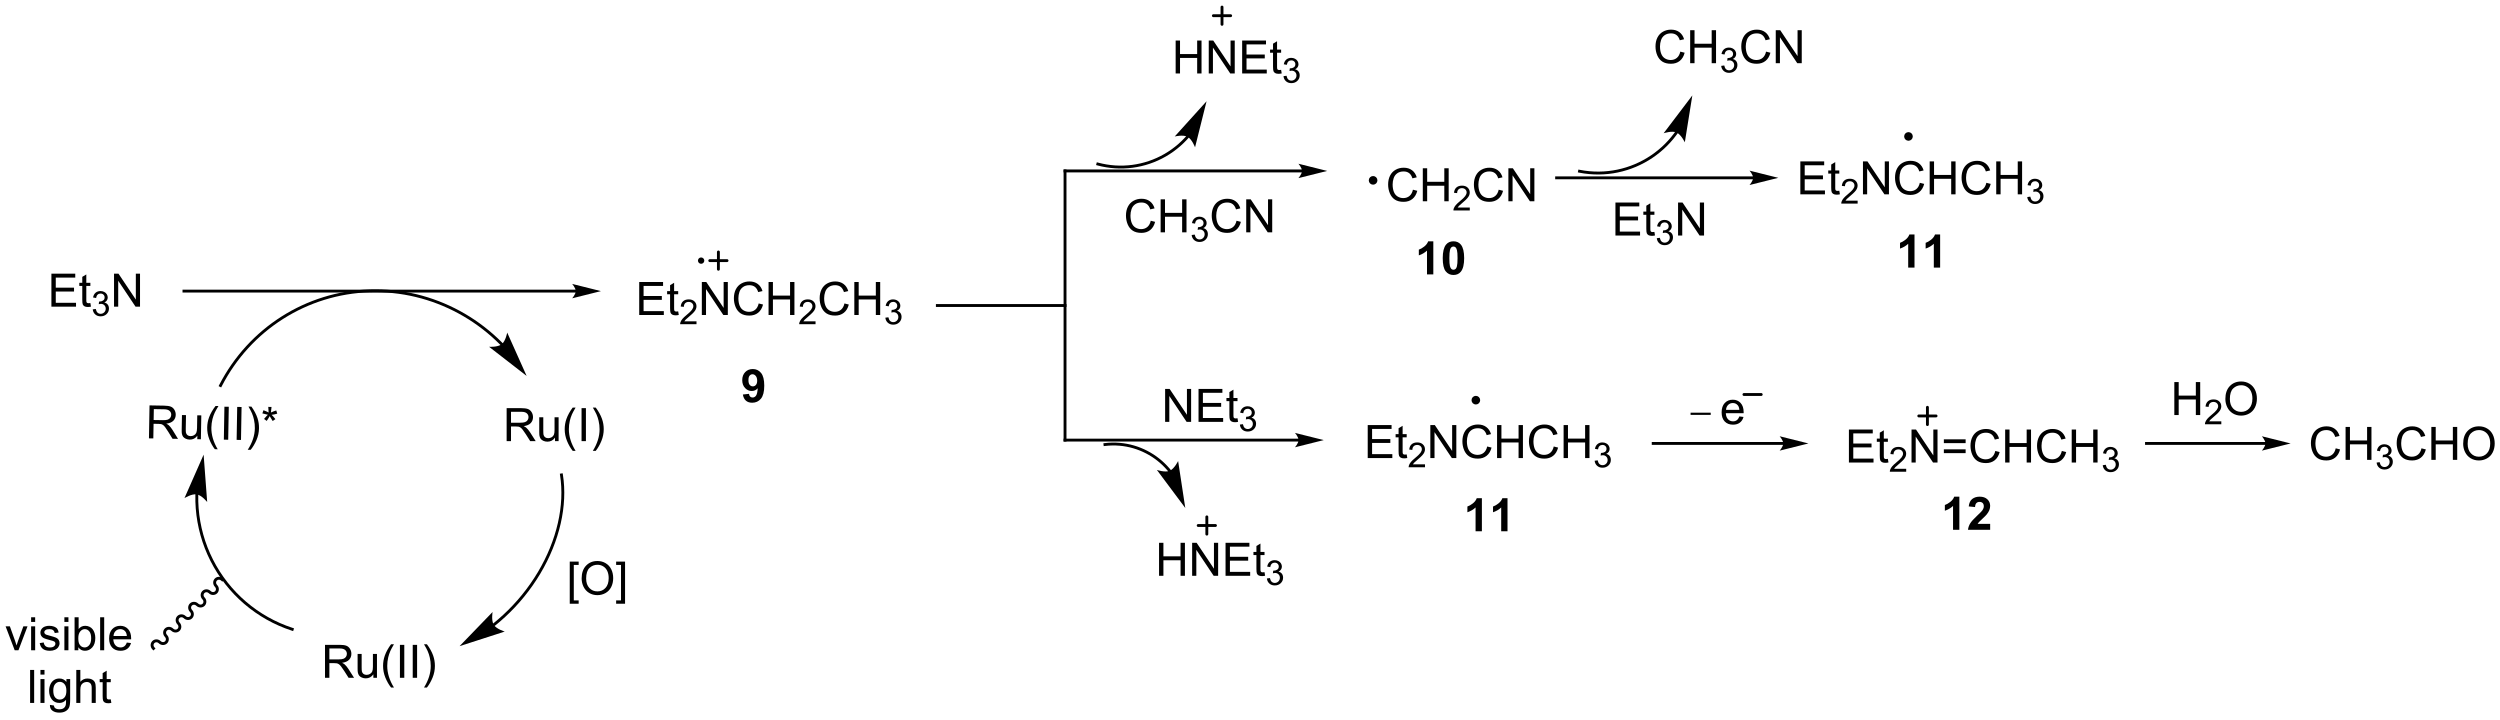 <?xml version="1.0" encoding="UTF-8"?>
<!DOCTYPE svg PUBLIC '-//W3C//DTD SVG 1.0//EN'
          'http://www.w3.org/TR/2001/REC-SVG-20010904/DTD/svg10.dtd'>
<svg stroke-dasharray="none" shape-rendering="auto" xmlns="http://www.w3.org/2000/svg" font-family="'Dialog'" text-rendering="auto" width="1024" fill-opacity="1" color-interpolation="auto" color-rendering="auto" preserveAspectRatio="xMidYMid meet" font-size="12px" viewBox="0 0 1024 295" fill="black" xmlns:xlink="http://www.w3.org/1999/xlink" stroke="black" image-rendering="auto" stroke-miterlimit="10" stroke-linecap="square" stroke-linejoin="miter" font-style="normal" stroke-width="1" height="295" stroke-dashoffset="0" font-weight="normal" stroke-opacity="1"
><!--Generated by the Batik Graphics2D SVG Generator--><defs id="genericDefs"
  /><g
  ><defs id="defs1"
    ><clipPath clipPathUnits="userSpaceOnUse" id="clipPath1"
      ><path d="M0.88 0.475 L447.432 0.475 L447.432 128.748 L0.88 128.748 L0.88 0.475 Z"
      /></clipPath
      ><clipPath clipPathUnits="userSpaceOnUse" id="clipPath2"
      ><path d="M0.006 30.883 L0.006 155.589 L434.142 155.589 L434.142 30.883 Z"
      /></clipPath
      ><clipPath clipPathUnits="userSpaceOnUse" id="clipPath3"
      ><path d="M-1.317 31.335 L0.865 156.027 L434.952 148.429 L432.77 23.737 Z"
      /></clipPath
      ><clipPath clipPathUnits="userSpaceOnUse" id="clipPath4"
      ><path d="M-0.85 31.327 L-0.85 58.035 L0.865 156.027 L434.952 148.429 L432.887 30.421 L432.887 30.421 L50.926 30.421 Z"
      /></clipPath
      ><clipPath clipPathUnits="userSpaceOnUse" id="clipPath5"
      ><path d="M0.006 30.882 L0.006 155.588 L434.142 155.588 L434.142 30.882 Z"
      /></clipPath
    ></defs
    ><g transform="scale(2.293,2.293) translate(-0.88,-0.475) matrix(1.029,0,0,1.029,0.874,-31.291)"
    ><path d="M87.286 90.459 L87.284 90.457 L87.279 90.452 L87.268 90.44 C87.252 90.425 87.238 90.41 87.223 90.395 C87.193 90.364 87.162 90.334 87.132 90.303 C86.89 90.061 86.646 89.823 86.397 89.589 C84.407 87.718 82.197 86.124 79.826 84.838 C75.084 82.267 69.704 80.935 64.18 81.108 C58.655 81.281 53.403 82.946 48.894 85.808 C44.385 88.669 40.621 92.725 38.068 97.678 L37.953 97.9 L38.398 98.129 L38.512 97.907 C41.024 93.033 44.728 89.043 49.162 86.23 C53.596 83.416 58.76 81.778 64.195 81.608 C69.632 81.437 74.924 82.749 79.588 85.278 C81.92 86.542 84.096 88.112 86.054 89.953 C86.299 90.183 86.54 90.418 86.778 90.656 C86.808 90.686 86.837 90.716 86.867 90.746 C86.882 90.761 86.897 90.776 86.912 90.791 L86.923 90.802 L86.928 90.808 L86.93 90.81 L87.105 90.988 L87.461 90.637 L87.286 90.459 ZM91.427 96.128 L88.055 88.603 C88.055 88.603 87.789 90.084 87.101 90.625 C86.413 91.166 84.91 91.075 84.91 91.075 Z" stroke="none" clip-path="url(#clipPath2)"
    /></g
    ><g transform="matrix(2.359,0,0,2.359,-0.014,-72.844)"
    ><path d="M33.93 116.698 L33.93 116.703 L33.93 116.712 C33.929 116.737 33.928 116.761 33.928 116.786 C33.911 117.577 33.934 118.367 33.994 119.155 C34.237 122.306 35.094 125.409 36.551 128.282 C38.009 131.154 40.007 133.679 42.407 135.735 C44.806 137.792 47.607 139.38 50.668 140.38 L50.906 140.458 L51.061 139.983 L50.824 139.905 C47.824 138.925 45.082 137.369 42.732 135.355 C40.382 133.342 38.425 130.869 36.997 128.055 C35.57 125.242 34.73 122.202 34.493 119.117 C34.434 118.346 34.412 117.57 34.428 116.796 C34.428 116.772 34.429 116.748 34.429 116.724 L34.43 116.715 L34.43 116.71 L34.435 116.46 L33.936 116.448 L33.93 116.698 ZM35.362 109.822 L32.036 117.368 C32.036 117.368 33.315 116.573 34.177 116.721 C35.039 116.869 35.979 118.045 35.979 118.045 Z" stroke="none" clip-path="url(#clipPath2)"
    /></g
    ><g transform="matrix(2.359,0,0,2.359,-0.014,-72.844)"
    ><path d="M56.438 148.57 L56.438 142.844 L58.977 142.844 Q59.743 142.844 60.141 142.998 Q60.54 143.151 60.777 143.542 Q61.016 143.932 61.016 144.406 Q61.016 145.016 60.62 145.435 Q60.227 145.852 59.402 145.964 Q59.704 146.109 59.86 146.25 Q60.191 146.555 60.488 147.011 L61.485 148.57 L60.532 148.57 L59.774 147.378 Q59.441 146.862 59.225 146.589 Q59.011 146.315 58.842 146.206 Q58.673 146.096 58.495 146.055 Q58.368 146.026 58.074 146.026 L57.196 146.026 L57.196 148.57 L56.438 148.57 ZM57.196 145.37 L58.824 145.37 Q59.344 145.37 59.636 145.263 Q59.93 145.156 60.081 144.919 Q60.235 144.682 60.235 144.406 Q60.235 144 59.938 143.74 Q59.644 143.477 59.008 143.477 L57.196 143.477 L57.196 145.37 ZM64.833 148.57 L64.833 147.961 Q64.348 148.664 63.515 148.664 Q63.148 148.664 62.83 148.524 Q62.512 148.383 62.356 148.169 Q62.203 147.956 62.14 147.649 Q62.098 147.44 62.098 146.992 L62.098 144.422 L62.801 144.422 L62.801 146.721 Q62.801 147.274 62.843 147.464 Q62.911 147.742 63.124 147.901 Q63.34 148.057 63.656 148.057 Q63.973 148.057 64.249 147.896 Q64.528 147.734 64.643 147.456 Q64.757 147.175 64.757 146.643 L64.757 144.422 L65.46 144.422 L65.46 148.57 L64.833 148.57 ZM67.907 150.255 Q67.324 149.521 66.92 148.536 Q66.519 147.55 66.519 146.495 Q66.519 145.565 66.821 144.714 Q67.173 143.727 67.907 142.745 L68.41 142.745 Q67.938 143.557 67.785 143.906 Q67.548 144.445 67.41 145.031 Q67.243 145.761 67.243 146.5 Q67.243 148.378 68.41 150.255 L67.907 150.255 ZM69.446 148.57 L69.446 142.844 L70.204 142.844 L70.204 148.57 L69.446 148.57 ZM71.669 148.57 L71.669 142.844 L72.427 142.844 L72.427 148.57 L71.669 148.57 ZM74.133 150.255 L73.628 150.255 Q74.798 148.378 74.798 146.5 Q74.798 145.766 74.628 145.042 Q74.496 144.456 74.258 143.917 Q74.105 143.565 73.628 142.745 L74.133 142.745 Q74.868 143.727 75.219 144.714 Q75.519 145.565 75.519 146.495 Q75.519 147.55 75.115 148.536 Q74.712 149.521 74.133 150.255 Z" stroke="none" clip-path="url(#clipPath2)"
    /></g
    ><g transform="matrix(2.358,0.041,-0.041,2.358,4.4,-73.842)"
    ><path d="M25.869 107.011 L25.869 101.285 L28.408 101.285 Q29.174 101.285 29.572 101.439 Q29.971 101.592 30.207 101.983 Q30.447 102.374 30.447 102.847 Q30.447 103.457 30.051 103.876 Q29.658 104.293 28.832 104.405 Q29.134 104.551 29.291 104.691 Q29.622 104.996 29.918 105.452 L30.916 107.011 L29.963 107.011 L29.205 105.819 Q28.872 105.303 28.655 105.03 Q28.442 104.756 28.273 104.647 Q28.103 104.537 27.926 104.496 Q27.799 104.467 27.504 104.467 L26.627 104.467 L26.627 107.011 L25.869 107.011 ZM26.627 103.811 L28.254 103.811 Q28.775 103.811 29.067 103.704 Q29.361 103.597 29.512 103.361 Q29.666 103.124 29.666 102.847 Q29.666 102.441 29.369 102.181 Q29.075 101.918 28.439 101.918 L26.627 101.918 L26.627 103.811 ZM34.263 107.011 L34.263 106.402 Q33.779 107.105 32.946 107.105 Q32.578 107.105 32.261 106.965 Q31.943 106.824 31.787 106.611 Q31.633 106.397 31.571 106.09 Q31.529 105.881 31.529 105.433 L31.529 102.863 L32.232 102.863 L32.232 105.162 Q32.232 105.715 32.274 105.905 Q32.342 106.183 32.555 106.342 Q32.771 106.499 33.086 106.499 Q33.404 106.499 33.68 106.337 Q33.959 106.176 34.073 105.897 Q34.188 105.616 34.188 105.084 L34.188 102.863 L34.891 102.863 L34.891 107.011 L34.263 107.011 ZM37.338 108.696 Q36.754 107.962 36.351 106.978 Q35.95 105.991 35.95 104.936 Q35.95 104.006 36.252 103.155 Q36.603 102.168 37.338 101.186 L37.84 101.186 Q37.369 101.999 37.215 102.347 Q36.978 102.886 36.84 103.472 Q36.674 104.202 36.674 104.941 Q36.674 106.819 37.84 108.696 L37.338 108.696 ZM38.877 107.011 L38.877 101.285 L39.635 101.285 L39.635 107.011 L38.877 107.011 ZM41.099 107.011 L41.099 101.285 L41.857 101.285 L41.857 107.011 L41.099 107.011 ZM43.564 108.696 L43.059 108.696 Q44.228 106.819 44.228 104.941 Q44.228 104.207 44.059 103.483 Q43.926 102.897 43.689 102.358 Q43.536 102.006 43.059 101.186 L43.564 101.186 Q44.299 102.168 44.65 103.155 Q44.95 104.006 44.95 104.936 Q44.95 105.991 44.546 106.978 Q44.142 107.962 43.564 108.696 ZM45.489 102.334 L45.668 101.78 Q46.291 101.999 46.572 102.16 Q46.496 101.452 46.494 101.186 L47.059 101.186 Q47.049 101.574 46.971 102.155 Q47.371 101.952 47.892 101.78 L48.072 102.334 Q47.575 102.499 47.098 102.553 Q47.338 102.761 47.77 103.293 L47.301 103.624 Q47.075 103.316 46.767 102.785 Q46.478 103.334 46.26 103.624 L45.799 103.293 Q46.252 102.733 46.447 102.553 Q45.942 102.457 45.489 102.334 Z" stroke="none" clip-path="url(#clipPath4)"
    /></g
    ><g transform="matrix(2.359,0,0,2.359,-0.014,-72.841)"
    ><path d="M87.975 107.474 L87.975 101.747 L90.514 101.747 Q91.28 101.747 91.678 101.901 Q92.077 102.055 92.314 102.445 Q92.553 102.836 92.553 103.31 Q92.553 103.919 92.158 104.338 Q91.764 104.755 90.939 104.867 Q91.241 105.013 91.397 105.154 Q91.728 105.458 92.025 105.914 L93.022 107.474 L92.069 107.474 L91.311 106.281 Q90.978 105.766 90.762 105.492 Q90.548 105.219 90.379 105.109 Q90.21 105 90.033 104.958 Q89.905 104.93 89.611 104.93 L88.733 104.93 L88.733 107.474 L87.975 107.474 ZM88.733 104.273 L90.361 104.273 Q90.882 104.273 91.173 104.167 Q91.468 104.06 91.619 103.823 Q91.772 103.586 91.772 103.31 Q91.772 102.904 91.475 102.643 Q91.181 102.38 90.546 102.38 L88.733 102.38 L88.733 104.273 ZM96.37 107.474 L96.37 106.865 Q95.886 107.568 95.052 107.568 Q94.685 107.568 94.367 107.427 Q94.05 107.286 93.893 107.073 Q93.74 106.859 93.677 106.552 Q93.636 106.344 93.636 105.896 L93.636 103.326 L94.339 103.326 L94.339 105.625 Q94.339 106.177 94.38 106.367 Q94.448 106.646 94.662 106.805 Q94.878 106.961 95.193 106.961 Q95.511 106.961 95.787 106.799 Q96.065 106.638 96.18 106.359 Q96.294 106.078 96.294 105.547 L96.294 103.326 L96.998 103.326 L96.998 107.474 L96.37 107.474 ZM99.444 109.159 Q98.861 108.424 98.457 107.44 Q98.056 106.453 98.056 105.398 Q98.056 104.469 98.358 103.617 Q98.71 102.63 99.444 101.648 L99.947 101.648 Q99.475 102.461 99.322 102.81 Q99.085 103.349 98.947 103.935 Q98.78 104.664 98.78 105.404 Q98.78 107.281 99.947 109.159 L99.444 109.159 ZM100.983 107.474 L100.983 101.747 L101.741 101.747 L101.741 107.474 L100.983 107.474 ZM103.448 109.159 L102.943 109.159 Q104.112 107.281 104.112 105.404 Q104.112 104.669 103.943 103.945 Q103.81 103.359 103.573 102.82 Q103.419 102.469 102.943 101.648 L103.448 101.648 Q104.182 102.63 104.534 103.617 Q104.834 104.469 104.834 105.398 Q104.834 106.453 104.43 107.44 Q104.026 108.424 103.448 109.159 Z" stroke="none" clip-path="url(#clipPath5)"
    /></g
    ><g transform="matrix(2.359,0,0,2.359,-0.014,-72.841)"
    ><path d="M85.887 139.57 L85.891 139.567 L85.898 139.561 L85.913 139.55 C85.923 139.542 85.933 139.534 85.942 139.526 C85.962 139.511 85.981 139.495 86.001 139.479 C86.04 139.448 86.079 139.417 86.118 139.385 C86.195 139.323 86.272 139.259 86.349 139.196 C86.504 139.069 86.657 138.94 86.809 138.809 C87.113 138.549 87.413 138.282 87.709 138.009 C90.076 135.828 92.163 133.271 93.835 130.462 C95.508 127.652 96.696 124.705 97.36 121.791 C98.026 118.872 98.167 115.985 97.743 113.301 L97.704 113.054 L97.211 113.132 L97.249 113.379 C97.663 116.001 97.525 118.823 96.873 121.68 C96.22 124.543 95.051 127.441 93.405 130.206 C91.758 132.973 89.701 135.494 87.37 137.642 C87.079 137.911 86.783 138.173 86.484 138.43 C86.334 138.558 86.183 138.685 86.031 138.81 C85.955 138.873 85.879 138.935 85.803 138.997 C85.764 139.028 85.726 139.059 85.688 139.089 C85.669 139.105 85.65 139.12 85.63 139.135 C85.621 139.143 85.611 139.151 85.602 139.159 L85.587 139.17 L85.58 139.175 L85.577 139.178 L85.381 139.333 L85.692 139.725 L85.887 139.57 ZM79.801 143.07 L87.648 140.537 C87.648 140.537 86.204 140.111 85.742 139.368 C85.279 138.625 85.533 137.142 85.533 137.142 Z" stroke="none" clip-path="url(#clipPath5)"
    /></g
    ><g transform="matrix(2.359,0,0,2.359,-0.014,-72.841)"
    ><path d="M99.975 81.175 L31.948 81.175 L31.698 81.175 L31.698 81.675 L31.948 81.675 L99.975 81.675 L100.225 81.675 L100.225 81.175 L99.975 81.175 ZM104.35 81.425 L99.35 80.175 C99.35 80.175 99.975 80.878 99.975 81.425 C99.975 81.972 99.35 82.675 99.35 82.675 Z" stroke="none" clip-path="url(#clipPath5)"
    /></g
    ><g transform="matrix(2.359,0,0,2.359,-0.014,-72.841)"
    ><path d="M38.777 131.345 C38.367 130.935 37.712 130.925 37.315 131.322 C36.917 131.72 36.927 132.375 37.337 132.785 C37.552 133 37.562 133.338 37.36 133.54 C37.158 133.742 36.82 133.732 36.605 133.517 C36.195 133.107 35.54 133.097 35.143 133.495 C34.745 133.892 34.755 134.547 35.165 134.957 C35.38 135.172 35.39 135.51 35.188 135.712 C34.986 135.914 34.648 135.904 34.433 135.69 C34.023 135.279 33.368 135.269 32.97 135.667 C32.573 136.065 32.583 136.719 32.993 137.129 C33.208 137.344 33.218 137.682 33.016 137.884 C32.813 138.087 32.475 138.077 32.261 137.862 C31.85 137.452 31.196 137.441 30.798 137.839 C30.401 138.237 30.411 138.891 30.821 139.301 C31.036 139.516 31.046 139.854 30.843 140.057 C30.641 140.259 30.303 140.249 30.088 140.034 C29.678 139.624 29.023 139.614 28.626 140.011 C28.228 140.409 28.238 141.064 28.649 141.474 C28.863 141.688 28.873 142.026 28.671 142.229 C28.469 142.431 28.131 142.421 27.916 142.206 C27.506 141.796 26.851 141.786 26.454 142.184 C26.056 142.581 26.066 143.236 26.476 143.646 L26.653 143.823 L27.007 143.469 L26.83 143.292 C26.615 143.077 26.605 142.739 26.807 142.537 C27.01 142.335 27.348 142.345 27.562 142.56 C27.973 142.97 28.627 142.98 29.025 142.582 C29.422 142.185 29.412 141.53 29.002 141.12 C28.787 140.905 28.777 140.567 28.98 140.365 C29.182 140.163 29.52 140.173 29.735 140.387 C30.145 140.798 30.799 140.808 31.197 140.41 C31.595 140.013 31.584 139.358 31.174 138.948 C30.96 138.733 30.95 138.395 31.152 138.193 C31.354 137.99 31.692 138 31.907 138.215 C32.317 138.625 32.972 138.636 33.369 138.238 C33.767 137.84 33.757 137.186 33.347 136.776 C33.132 136.561 33.122 136.223 33.324 136.02 C33.526 135.818 33.864 135.828 34.079 136.043 C34.489 136.453 35.144 136.463 35.541 136.066 C35.939 135.668 35.929 135.013 35.519 134.603 C35.304 134.389 35.294 134.05 35.496 133.848 C35.698 133.646 36.037 133.656 36.251 133.871 C36.661 134.281 37.316 134.291 37.714 133.893 C38.111 133.496 38.101 132.841 37.691 132.431 C37.476 132.216 37.466 131.878 37.668 131.676 C37.871 131.474 38.209 131.484 38.424 131.699 L38.6 131.875 L38.954 131.522 L38.777 131.345 Z" stroke="none" clip-path="url(#clipPath5)"
    /></g
    ><g transform="matrix(2.359,0,0,2.359,-0.014,-72.841)"
    ><path d="M2.556 143.78 L0.978 139.632 L1.72 139.632 L2.611 142.116 Q2.757 142.518 2.877 142.952 Q2.97 142.624 3.14 142.163 L4.061 139.632 L4.783 139.632 L3.212 143.78 L2.556 143.78 ZM5.408 138.861 L5.408 138.054 L6.111 138.054 L6.111 138.861 L5.408 138.861 ZM5.408 143.78 L5.408 139.632 L6.111 139.632 L6.111 143.78 L5.408 143.78 ZM6.901 142.541 L7.597 142.431 Q7.654 142.851 7.922 143.075 Q8.19 143.296 8.67 143.296 Q9.154 143.296 9.388 143.098 Q9.623 142.9 9.623 142.635 Q9.623 142.398 9.417 142.26 Q9.271 142.166 8.698 142.023 Q7.925 141.827 7.625 141.684 Q7.326 141.541 7.172 141.291 Q7.019 141.038 7.019 140.734 Q7.019 140.455 7.144 140.221 Q7.271 139.984 7.49 139.827 Q7.654 139.705 7.938 139.622 Q8.222 139.538 8.545 139.538 Q9.034 139.538 9.401 139.679 Q9.771 139.82 9.946 140.059 Q10.123 140.299 10.19 140.702 L9.503 140.796 Q9.456 140.476 9.229 140.296 Q9.005 140.116 8.597 140.116 Q8.112 140.116 7.904 140.278 Q7.698 140.437 7.698 140.65 Q7.698 140.788 7.784 140.898 Q7.87 141.01 8.052 141.085 Q8.159 141.124 8.675 141.265 Q9.42 141.463 9.714 141.59 Q10.011 141.718 10.177 141.96 Q10.347 142.202 10.347 142.562 Q10.347 142.913 10.141 143.223 Q9.935 143.533 9.547 143.705 Q9.162 143.874 8.675 143.874 Q7.865 143.874 7.44 143.538 Q7.019 143.202 6.901 142.541 ZM11.185 138.861 L11.185 138.054 L11.888 138.054 L11.888 138.861 L11.185 138.861 ZM11.185 143.78 L11.185 139.632 L11.888 139.632 L11.888 143.78 L11.185 143.78 ZM13.608 143.78 L12.955 143.78 L12.955 138.054 L13.658 138.054 L13.658 140.096 Q14.103 139.538 14.796 139.538 Q15.179 139.538 15.52 139.692 Q15.861 139.846 16.082 140.127 Q16.304 140.405 16.429 140.801 Q16.554 141.195 16.554 141.643 Q16.554 142.71 16.025 143.293 Q15.499 143.874 14.759 143.874 Q14.025 143.874 13.608 143.26 L13.608 143.78 ZM13.601 141.674 Q13.601 142.421 13.804 142.752 Q14.134 143.296 14.702 143.296 Q15.163 143.296 15.499 142.895 Q15.835 142.494 15.835 141.702 Q15.835 140.89 15.512 140.505 Q15.189 140.116 14.733 140.116 Q14.272 140.116 13.937 140.518 Q13.601 140.916 13.601 141.674 ZM17.393 143.78 L17.393 138.054 L18.097 138.054 L18.097 143.78 L17.393 143.78 ZM22.025 142.445 L22.752 142.533 Q22.58 143.171 22.114 143.523 Q21.65 143.874 20.929 143.874 Q20.017 143.874 19.483 143.314 Q18.952 142.752 18.952 141.741 Q18.952 140.695 19.491 140.116 Q20.03 139.538 20.89 139.538 Q21.72 139.538 22.246 140.106 Q22.775 140.671 22.775 141.697 Q22.775 141.76 22.772 141.885 L19.679 141.885 Q19.718 142.57 20.064 142.934 Q20.413 143.296 20.931 143.296 Q21.319 143.296 21.593 143.093 Q21.866 142.89 22.025 142.445 ZM19.718 141.306 L22.033 141.306 Q21.986 140.783 21.767 140.523 Q21.431 140.116 20.897 140.116 Q20.413 140.116 20.082 140.442 Q19.752 140.765 19.718 141.306 Z" stroke="none" clip-path="url(#clipPath5)"
    /></g
    ><g transform="matrix(2.359,0,0,2.359,-0.014,-72.841)"
    ><path d="M5.233 152.93 L5.233 147.204 L5.936 147.204 L5.936 152.93 L5.233 152.93 ZM7.029 148.011 L7.029 147.204 L7.732 147.204 L7.732 148.011 L7.029 148.011 ZM7.029 152.93 L7.029 148.782 L7.732 148.782 L7.732 152.93 L7.029 152.93 ZM8.673 153.274 L9.358 153.376 Q9.4 153.694 9.595 153.837 Q9.858 154.032 10.311 154.032 Q10.798 154.032 11.064 153.837 Q11.33 153.641 11.423 153.29 Q11.478 153.076 11.476 152.386 Q11.015 152.93 10.327 152.93 Q9.47 152.93 9.002 152.313 Q8.533 151.696 8.533 150.832 Q8.533 150.238 8.746 149.738 Q8.963 149.235 9.371 148.962 Q9.78 148.688 10.33 148.688 Q11.064 148.688 11.541 149.282 L11.541 148.782 L12.189 148.782 L12.189 152.368 Q12.189 153.337 11.991 153.74 Q11.796 154.147 11.366 154.381 Q10.939 154.615 10.314 154.615 Q9.572 154.615 9.114 154.279 Q8.658 153.946 8.673 153.274 ZM9.257 150.782 Q9.257 151.597 9.58 151.972 Q9.905 152.347 10.392 152.347 Q10.877 152.347 11.205 151.975 Q11.533 151.602 11.533 150.805 Q11.533 150.042 11.194 149.657 Q10.858 149.269 10.382 149.269 Q9.913 149.269 9.585 149.652 Q9.257 150.032 9.257 150.782 ZM13.253 152.93 L13.253 147.204 L13.956 147.204 L13.956 149.259 Q14.448 148.688 15.198 148.688 Q15.659 148.688 15.998 148.871 Q16.339 149.05 16.485 149.371 Q16.631 149.691 16.631 150.3 L16.631 152.93 L15.927 152.93 L15.927 150.3 Q15.927 149.774 15.698 149.535 Q15.472 149.292 15.052 149.292 Q14.74 149.292 14.464 149.457 Q14.19 149.618 14.073 149.897 Q13.956 150.173 13.956 150.66 L13.956 152.93 L13.253 152.93 ZM19.236 152.3 L19.337 152.923 Q19.041 152.985 18.806 152.985 Q18.423 152.985 18.212 152.865 Q18.002 152.743 17.916 152.545 Q17.83 152.347 17.83 151.714 L17.83 149.329 L17.314 149.329 L17.314 148.782 L17.83 148.782 L17.83 147.753 L18.53 147.332 L18.53 148.782 L19.236 148.782 L19.236 149.329 L18.53 149.329 L18.53 151.753 Q18.53 152.055 18.567 152.141 Q18.603 152.227 18.686 152.279 Q18.772 152.329 18.929 152.329 Q19.046 152.329 19.236 152.3 Z" stroke="none" clip-path="url(#clipPath5)"
    /></g
    ><g transform="matrix(2.359,0,0,2.359,-0.014,-72.841)"
    ><path d="M8.932 84.127 L8.932 78.401 L13.073 78.401 L13.073 79.075 L9.69 79.075 L9.69 80.831 L12.86 80.831 L12.86 81.502 L9.69 81.502 L9.69 83.45 L13.206 83.45 L13.206 84.127 L8.932 84.127 ZM15.698 83.497 L15.8 84.12 Q15.503 84.182 15.268 84.182 Q14.886 84.182 14.675 84.062 Q14.464 83.94 14.378 83.742 Q14.292 83.544 14.292 82.911 L14.292 80.526 L13.776 80.526 L13.776 79.979 L14.292 79.979 L14.292 78.95 L14.992 78.528 L14.992 79.979 L15.698 79.979 L15.698 80.526 L14.992 80.526 L14.992 82.95 Q14.992 83.252 15.029 83.338 Q15.065 83.424 15.149 83.476 Q15.235 83.526 15.391 83.526 Q15.508 83.526 15.698 83.497 Z" stroke="none" clip-path="url(#clipPath5)"
    /></g
    ><g transform="matrix(2.359,0,0,2.359,-0.014,-72.841)"
    ><path d="M16.11 84.593 L16.637 84.522 Q16.729 84.972 16.946 85.169 Q17.165 85.366 17.479 85.366 Q17.85 85.366 18.106 85.108 Q18.364 84.85 18.364 84.47 Q18.364 84.106 18.126 83.872 Q17.89 83.636 17.522 83.636 Q17.374 83.636 17.151 83.694 L17.21 83.231 Q17.262 83.237 17.294 83.237 Q17.632 83.237 17.901 83.061 Q18.171 82.886 18.171 82.518 Q18.171 82.229 17.973 82.04 Q17.778 81.849 17.468 81.849 Q17.159 81.849 16.954 82.042 Q16.749 82.235 16.69 82.622 L16.163 82.528 Q16.261 81.997 16.602 81.706 Q16.946 81.415 17.456 81.415 Q17.807 81.415 18.102 81.565 Q18.399 81.716 18.555 81.977 Q18.712 82.237 18.712 82.53 Q18.712 82.809 18.561 83.038 Q18.413 83.266 18.12 83.401 Q18.501 83.489 18.712 83.766 Q18.923 84.042 18.923 84.458 Q18.923 85.02 18.512 85.413 Q18.102 85.804 17.475 85.804 Q16.911 85.804 16.536 85.468 Q16.163 85.13 16.11 84.593 Z" stroke="none" clip-path="url(#clipPath5)"
    /></g
    ><g transform="matrix(2.359,0,0,2.359,-0.014,-72.841)"
    ><path d="M19.805 84.127 L19.805 78.401 L20.583 78.401 L23.591 82.896 L23.591 78.401 L24.318 78.401 L24.318 84.127 L23.539 84.127 L20.531 79.627 L20.531 84.127 L19.805 84.127 Z" stroke="none" clip-path="url(#clipPath5)"
    /></g
    ><g transform="matrix(2.359,0,0,2.359,-0.014,-72.841)"
    ><path d="M128.992 99.378 L130.055 99.261 Q130.094 99.586 130.258 99.743 Q130.422 99.899 130.69 99.899 Q131.031 99.899 131.268 99.586 Q131.508 99.274 131.573 98.289 Q131.159 98.769 130.539 98.769 Q129.862 98.769 129.373 98.248 Q128.883 97.727 128.883 96.891 Q128.883 96.019 129.399 95.487 Q129.917 94.953 130.719 94.953 Q131.589 94.953 132.146 95.628 Q132.706 96.3 132.706 97.844 Q132.706 99.414 132.123 100.11 Q131.542 100.805 130.61 100.805 Q129.938 100.805 129.524 100.448 Q129.11 100.089 128.992 99.378 ZM131.477 96.979 Q131.477 96.448 131.232 96.156 Q130.987 95.862 130.667 95.862 Q130.362 95.862 130.162 96.104 Q129.961 96.344 129.961 96.891 Q129.961 97.446 130.18 97.706 Q130.399 97.964 130.727 97.964 Q131.042 97.964 131.258 97.714 Q131.477 97.464 131.477 96.979 Z" stroke="none" clip-path="url(#clipPath5)"
    /></g
    ><g transform="matrix(2.359,0,0,2.359,-0.014,-72.841)"
    ><path d="M184.93 83.675 L162.761 83.675 L162.511 83.675 L162.511 84.175 L162.761 84.175 L184.93 84.175 L185.18 84.175 L185.18 83.675 L184.93 83.675 Z" stroke="none" clip-path="url(#clipPath5)"
    /></g
    ><g transform="matrix(2.359,0,0,2.359,-0.014,-72.841)"
    ><path d="M185.18 107.292 L185.18 60.557 L185.18 60.307 L184.68 60.307 L184.68 60.557 L184.68 107.292 L184.68 107.542 L185.18 107.542 L185.18 107.292 Z" stroke="none" clip-path="url(#clipPath5)"
    /></g
    ><g transform="matrix(2.359,0,0,2.359,-0.014,-72.841)"
    ><path d="M226.076 60.307 L184.93 60.307 L184.68 60.307 L184.68 60.807 L184.93 60.807 L226.076 60.807 L226.326 60.807 L226.326 60.307 L226.076 60.307 ZM230.451 60.557 L225.451 59.307 C225.451 59.307 226.076 60.01 226.076 60.557 C226.076 61.104 225.451 61.807 225.451 61.807 Z" stroke="none" clip-path="url(#clipPath5)"
    /></g
    ><g transform="matrix(2.359,0,0,2.359,-0.014,-72.841)"
    ><path d="M225.477 107.042 L184.93 107.042 L184.68 107.042 L184.68 107.542 L184.93 107.542 L225.477 107.542 L225.727 107.542 L225.727 107.042 L225.477 107.042 ZM229.852 107.292 L224.852 106.042 C224.852 106.042 225.477 106.745 225.477 107.292 C225.477 107.839 224.852 108.542 224.852 108.542 Z" stroke="none" clip-path="url(#clipPath5)"
    /></g
    ><g transform="matrix(2.359,0,0,2.359,-0.014,-72.841)"
    ><path d="M199.815 69.207 L200.573 69.397 Q200.336 70.332 199.716 70.824 Q199.097 71.314 198.203 71.314 Q197.276 71.314 196.696 70.936 Q196.117 70.559 195.813 69.845 Q195.511 69.129 195.511 68.309 Q195.511 67.413 195.852 66.749 Q196.196 66.082 196.826 65.736 Q197.456 65.389 198.214 65.389 Q199.073 65.389 199.659 65.827 Q200.245 66.264 200.477 67.059 L199.729 67.233 Q199.531 66.608 199.151 66.324 Q198.774 66.038 198.198 66.038 Q197.539 66.038 197.094 66.356 Q196.651 66.671 196.472 67.204 Q196.292 67.738 196.292 68.303 Q196.292 69.035 196.505 69.579 Q196.719 70.124 197.167 70.395 Q197.617 70.663 198.141 70.663 Q198.776 70.663 199.216 70.296 Q199.659 69.928 199.815 69.207 ZM201.53 71.215 L201.53 65.488 L202.288 65.488 L202.288 67.84 L205.264 67.84 L205.264 65.488 L206.022 65.488 L206.022 71.215 L205.264 71.215 L205.264 68.514 L202.288 68.514 L202.288 71.215 L201.53 71.215 Z" stroke="none" clip-path="url(#clipPath5)"
    /></g
    ><g transform="matrix(2.359,0,0,2.359,-0.014,-72.841)"
    ><path d="M206.919 71.68 L207.446 71.61 Q207.538 72.059 207.755 72.256 Q207.974 72.454 208.288 72.454 Q208.659 72.454 208.915 72.196 Q209.173 71.938 209.173 71.557 Q209.173 71.194 208.935 70.959 Q208.698 70.723 208.331 70.723 Q208.183 70.723 207.96 70.782 L208.018 70.319 Q208.071 70.325 208.102 70.325 Q208.44 70.325 208.71 70.149 Q208.979 69.973 208.979 69.606 Q208.979 69.317 208.782 69.127 Q208.587 68.936 208.276 68.936 Q207.968 68.936 207.763 69.129 Q207.558 69.323 207.499 69.709 L206.972 69.616 Q207.069 69.084 207.411 68.793 Q207.755 68.502 208.265 68.502 Q208.616 68.502 208.911 68.653 Q209.208 68.803 209.364 69.065 Q209.52 69.325 209.52 69.618 Q209.52 69.897 209.37 70.126 Q209.222 70.354 208.929 70.489 Q209.31 70.577 209.52 70.854 Q209.731 71.129 209.731 71.545 Q209.731 72.108 209.321 72.501 Q208.911 72.891 208.284 72.891 Q207.72 72.891 207.345 72.555 Q206.972 72.217 206.919 71.68 Z" stroke="none" clip-path="url(#clipPath5)"
    /></g
    ><g transform="matrix(2.359,0,0,2.359,-0.014,-72.841)"
    ><path d="M214.707 69.207 L215.465 69.397 Q215.228 70.332 214.608 70.824 Q213.988 71.314 213.095 71.314 Q212.168 71.314 211.587 70.936 Q211.009 70.559 210.704 69.845 Q210.402 69.129 210.402 68.309 Q210.402 67.413 210.743 66.749 Q211.087 66.082 211.717 65.736 Q212.347 65.389 213.105 65.389 Q213.965 65.389 214.551 65.827 Q215.137 66.264 215.368 67.059 L214.621 67.233 Q214.423 66.608 214.043 66.324 Q213.665 66.038 213.09 66.038 Q212.431 66.038 211.986 66.356 Q211.543 66.671 211.363 67.204 Q211.184 67.738 211.184 68.303 Q211.184 69.035 211.397 69.579 Q211.611 70.124 212.059 70.395 Q212.509 70.663 213.032 70.663 Q213.668 70.663 214.108 70.296 Q214.551 69.928 214.707 69.207 ZM216.391 71.215 L216.391 65.488 L217.169 65.488 L220.177 69.983 L220.177 65.488 L220.904 65.488 L220.904 71.215 L220.125 71.215 L217.117 66.715 L217.117 71.215 L216.391 71.215 Z" stroke="none" clip-path="url(#clipPath5)"
    /></g
    ><g transform="matrix(2.359,0,0,2.359,-0.014,-72.841)"
    ><path d="M202.31 104.133 L202.31 98.406 L203.089 98.406 L206.097 102.901 L206.097 98.406 L206.823 98.406 L206.823 104.133 L206.045 104.133 L203.037 99.633 L203.037 104.133 L202.31 104.133 ZM208.111 104.133 L208.111 98.406 L212.252 98.406 L212.252 99.081 L208.869 99.081 L208.869 100.836 L212.038 100.836 L212.038 101.508 L208.869 101.508 L208.869 103.456 L212.384 103.456 L212.384 104.133 L208.111 104.133 ZM214.877 103.502 L214.978 104.125 Q214.681 104.187 214.447 104.187 Q214.064 104.187 213.853 104.067 Q213.642 103.945 213.556 103.747 Q213.47 103.549 213.47 102.916 L213.47 100.531 L212.955 100.531 L212.955 99.984 L213.47 99.984 L213.47 98.956 L214.171 98.534 L214.171 99.984 L214.877 99.984 L214.877 100.531 L214.171 100.531 L214.171 102.956 Q214.171 103.258 214.207 103.344 Q214.244 103.43 214.327 103.482 Q214.413 103.531 214.569 103.531 Q214.686 103.531 214.877 103.502 Z" stroke="none" clip-path="url(#clipPath5)"
    /></g
    ><g transform="matrix(2.359,0,0,2.359,-0.014,-72.841)"
    ><path d="M215.289 104.598 L215.816 104.528 Q215.908 104.977 216.125 105.174 Q216.343 105.371 216.658 105.371 Q217.029 105.371 217.285 105.114 Q217.543 104.856 217.543 104.475 Q217.543 104.112 217.304 103.877 Q217.068 103.641 216.701 103.641 Q216.552 103.641 216.33 103.699 L216.388 103.237 Q216.441 103.242 216.472 103.242 Q216.81 103.242 217.08 103.067 Q217.349 102.891 217.349 102.524 Q217.349 102.235 217.152 102.045 Q216.957 101.854 216.646 101.854 Q216.338 101.854 216.132 102.047 Q215.927 102.24 215.869 102.627 L215.341 102.533 Q215.439 102.002 215.781 101.711 Q216.125 101.42 216.634 101.42 Q216.986 101.42 217.281 101.57 Q217.578 101.721 217.734 101.983 Q217.89 102.242 217.89 102.535 Q217.89 102.815 217.74 103.043 Q217.591 103.272 217.298 103.406 Q217.679 103.494 217.89 103.772 Q218.101 104.047 218.101 104.463 Q218.101 105.026 217.691 105.418 Q217.281 105.809 216.654 105.809 Q216.089 105.809 215.714 105.473 Q215.341 105.135 215.289 104.598 Z" stroke="none" clip-path="url(#clipPath5)"
    /></g
    ><g transform="matrix(2.359,0,0,2.359,-0.014,-72.841)"
    ><path d="M204.138 43.638 L204.138 37.911 L204.896 37.911 L204.896 40.263 L207.873 40.263 L207.873 37.911 L208.631 37.911 L208.631 43.638 L207.873 43.638 L207.873 40.937 L204.896 40.937 L204.896 43.638 L204.138 43.638 ZM209.884 43.638 L209.884 37.911 L210.663 37.911 L213.671 42.406 L213.671 37.911 L214.397 37.911 L214.397 43.638 L213.619 43.638 L210.611 39.138 L210.611 43.638 L209.884 43.638 ZM215.685 43.638 L215.685 37.911 L219.826 37.911 L219.826 38.586 L216.443 38.586 L216.443 40.341 L219.612 40.341 L219.612 41.013 L216.443 41.013 L216.443 42.961 L219.959 42.961 L219.959 43.638 L215.685 43.638 ZM222.451 43.008 L222.552 43.63 Q222.256 43.693 222.021 43.693 Q221.638 43.693 221.427 43.573 Q221.216 43.45 221.131 43.252 Q221.045 43.054 221.045 42.422 L221.045 40.036 L220.529 40.036 L220.529 39.489 L221.045 39.489 L221.045 38.461 L221.745 38.039 L221.745 39.489 L222.451 39.489 L222.451 40.036 L221.745 40.036 L221.745 42.461 Q221.745 42.763 221.782 42.849 Q221.818 42.935 221.901 42.987 Q221.987 43.036 222.143 43.036 Q222.261 43.036 222.451 43.008 Z" stroke="none" clip-path="url(#clipPath5)"
    /></g
    ><g transform="matrix(2.359,0,0,2.359,-0.014,-72.841)"
    ><path d="M222.863 44.103 L223.39 44.033 Q223.482 44.482 223.699 44.679 Q223.917 44.877 224.232 44.877 Q224.603 44.877 224.859 44.619 Q225.117 44.361 225.117 43.98 Q225.117 43.617 224.879 43.382 Q224.642 43.146 224.275 43.146 Q224.126 43.146 223.904 43.205 L223.963 42.742 Q224.015 42.748 224.046 42.748 Q224.384 42.748 224.654 42.572 Q224.923 42.396 224.923 42.029 Q224.923 41.74 224.726 41.55 Q224.531 41.359 224.22 41.359 Q223.912 41.359 223.707 41.552 Q223.501 41.746 223.443 42.132 L222.916 42.039 Q223.013 41.507 223.355 41.216 Q223.699 40.925 224.209 40.925 Q224.56 40.925 224.855 41.076 Q225.152 41.226 225.308 41.488 Q225.464 41.748 225.464 42.041 Q225.464 42.32 225.314 42.548 Q225.166 42.777 224.873 42.912 Q225.254 42.999 225.464 43.277 Q225.675 43.552 225.675 43.968 Q225.675 44.531 225.265 44.923 Q224.855 45.314 224.228 45.314 Q223.664 45.314 223.289 44.978 Q222.916 44.64 222.863 44.103 Z" stroke="none" clip-path="url(#clipPath5)"
    /></g
    ><g transform="matrix(2.359,0,0,2.359,-0.014,-72.841)"
    ><path d="M245.336 63.816 L246.094 64.007 Q245.857 64.941 245.237 65.434 Q244.618 65.923 243.724 65.923 Q242.797 65.923 242.216 65.546 Q241.638 65.168 241.334 64.454 Q241.031 63.738 241.031 62.918 Q241.031 62.022 241.373 61.358 Q241.716 60.691 242.347 60.345 Q242.977 59.999 243.735 59.999 Q244.594 59.999 245.18 60.436 Q245.766 60.874 245.998 61.668 L245.25 61.842 Q245.052 61.217 244.672 60.934 Q244.295 60.647 243.719 60.647 Q243.06 60.647 242.615 60.965 Q242.172 61.28 241.993 61.814 Q241.813 62.348 241.813 62.913 Q241.813 63.645 242.026 64.189 Q242.24 64.733 242.688 65.004 Q243.138 65.272 243.662 65.272 Q244.297 65.272 244.737 64.905 Q245.18 64.538 245.336 63.816 ZM247.051 65.824 L247.051 60.098 L247.809 60.098 L247.809 62.449 L250.785 62.449 L250.785 60.098 L251.543 60.098 L251.543 65.824 L250.785 65.824 L250.785 63.124 L247.809 63.124 L247.809 65.824 L247.051 65.824 Z" stroke="none" clip-path="url(#clipPath5)"
    /></g
    ><g transform="matrix(2.359,0,0,2.359,-0.014,-72.841)"
    ><path d="M255.209 66.916 L255.209 67.424 L252.369 67.424 Q252.364 67.233 252.432 67.057 Q252.539 66.768 252.778 66.487 Q253.018 66.206 253.469 65.836 Q254.168 65.262 254.414 64.926 Q254.661 64.59 254.661 64.291 Q254.661 63.979 254.436 63.764 Q254.213 63.547 253.852 63.547 Q253.471 63.547 253.243 63.776 Q253.014 64.004 253.012 64.409 L252.469 64.354 Q252.526 63.746 252.889 63.43 Q253.252 63.112 253.864 63.112 Q254.483 63.112 254.842 63.456 Q255.203 63.797 255.203 64.303 Q255.203 64.561 255.098 64.811 Q254.993 65.059 254.746 65.334 Q254.502 65.61 253.934 66.09 Q253.459 66.489 253.325 66.631 Q253.19 66.774 253.102 66.916 L255.209 66.916 Z" stroke="none" clip-path="url(#clipPath5)"
    /></g
    ><g transform="matrix(2.359,0,0,2.359,-0.014,-72.841)"
    ><path d="M260.228 63.816 L260.986 64.007 Q260.749 64.941 260.129 65.434 Q259.509 65.923 258.616 65.923 Q257.689 65.923 257.108 65.546 Q256.53 65.168 256.225 64.454 Q255.923 63.738 255.923 62.918 Q255.923 62.022 256.264 61.358 Q256.608 60.691 257.238 60.345 Q257.868 59.999 258.626 59.999 Q259.486 59.999 260.072 60.436 Q260.658 60.874 260.889 61.668 L260.142 61.842 Q259.944 61.217 259.564 60.934 Q259.186 60.647 258.611 60.647 Q257.952 60.647 257.507 60.965 Q257.064 61.28 256.884 61.814 Q256.704 62.348 256.704 62.913 Q256.704 63.645 256.918 64.189 Q257.132 64.733 257.579 65.004 Q258.03 65.272 258.553 65.272 Q259.189 65.272 259.629 64.905 Q260.072 64.538 260.228 63.816 ZM261.911 65.824 L261.911 60.098 L262.69 60.098 L265.698 64.592 L265.698 60.098 L266.425 60.098 L266.425 65.824 L265.646 65.824 L262.638 61.324 L262.638 65.824 L261.911 65.824 Z" stroke="none" clip-path="url(#clipPath5)"
    /></g
    ><g transform="matrix(2.359,0,0,2.359,-0.014,-72.841)"
    ><path d="M238.421 62.694 C238.145 62.694 237.921 62.471 237.921 62.194 C237.921 61.918 238.145 61.694 238.421 61.694 C238.697 61.694 238.921 61.918 238.921 62.194 C238.921 62.471 238.697 62.694 238.421 62.694" stroke="none" clip-path="url(#clipPath5)"
    /></g
    ><g stroke-width="0.5" transform="matrix(2.359,0,0,2.359,-0.014,-72.841)" stroke-linejoin="round" stroke-linecap="round"
    ><path fill="none" d="M238.421 62.694 C238.145 62.694 237.921 62.471 237.921 62.194 C237.921 61.918 238.145 61.694 238.421 61.694 C238.697 61.694 238.921 61.918 238.921 62.194 C238.921 62.471 238.697 62.694 238.421 62.694" clip-path="url(#clipPath5)"
    /></g
    ><g transform="matrix(2.359,0,0,2.359,-0.014,-72.841)"
    ><path d="M312.604 64.626 L312.604 58.9 L316.745 58.9 L316.745 59.574 L313.362 59.574 L313.362 61.329 L316.532 61.329 L316.532 62.001 L313.362 62.001 L313.362 63.949 L316.878 63.949 L316.878 64.626 L312.604 64.626 ZM319.37 63.996 L319.472 64.618 Q319.175 64.681 318.94 64.681 Q318.558 64.681 318.347 64.561 Q318.136 64.439 318.05 64.241 Q317.964 64.043 317.964 63.41 L317.964 61.025 L317.448 61.025 L317.448 60.478 L317.964 60.478 L317.964 59.449 L318.664 59.027 L318.664 60.478 L319.37 60.478 L319.37 61.025 L318.664 61.025 L318.664 63.449 Q318.664 63.751 318.701 63.837 Q318.737 63.923 318.821 63.975 Q318.907 64.025 319.063 64.025 Q319.18 64.025 319.37 63.996 Z" stroke="none" clip-path="url(#clipPath5)"
    /></g
    ><g transform="matrix(2.359,0,0,2.359,-0.014,-72.841)"
    ><path d="M322.552 65.719 L322.552 66.226 L319.712 66.226 Q319.706 66.035 319.774 65.859 Q319.882 65.57 320.12 65.289 Q320.36 65.008 320.812 64.638 Q321.511 64.064 321.757 63.728 Q322.003 63.392 322.003 63.093 Q322.003 62.781 321.778 62.566 Q321.556 62.349 321.194 62.349 Q320.813 62.349 320.585 62.578 Q320.356 62.806 320.354 63.211 L319.812 63.156 Q319.868 62.549 320.231 62.232 Q320.595 61.914 321.206 61.914 Q321.825 61.914 322.185 62.258 Q322.546 62.599 322.546 63.105 Q322.546 63.363 322.44 63.613 Q322.335 63.861 322.089 64.136 Q321.845 64.412 321.276 64.892 Q320.802 65.291 320.667 65.433 Q320.532 65.576 320.444 65.719 L322.552 65.719 Z" stroke="none" clip-path="url(#clipPath5)"
    /></g
    ><g transform="matrix(2.359,0,0,2.359,-0.014,-72.841)"
    ><path d="M323.477 64.626 L323.477 58.9 L324.255 58.9 L327.263 63.395 L327.263 58.9 L327.99 58.9 L327.99 64.626 L327.211 64.626 L324.203 60.126 L324.203 64.626 L323.477 64.626 ZM333.348 62.618 L334.106 62.809 Q333.868 63.743 333.249 64.236 Q332.629 64.725 331.736 64.725 Q330.809 64.725 330.228 64.348 Q329.65 63.97 329.345 63.257 Q329.043 62.54 329.043 61.72 Q329.043 60.824 329.384 60.16 Q329.728 59.493 330.358 59.147 Q330.988 58.801 331.746 58.801 Q332.606 58.801 333.191 59.238 Q333.777 59.676 334.009 60.47 L333.262 60.645 Q333.064 60.02 332.684 59.736 Q332.306 59.449 331.731 59.449 Q331.072 59.449 330.626 59.767 Q330.184 60.082 330.004 60.616 Q329.824 61.15 329.824 61.715 Q329.824 62.447 330.038 62.991 Q330.251 63.535 330.699 63.806 Q331.15 64.074 331.673 64.074 Q332.309 64.074 332.749 63.707 Q333.191 63.34 333.348 62.618 ZM335.062 64.626 L335.062 58.9 L335.82 58.9 L335.82 61.251 L338.797 61.251 L338.797 58.9 L339.555 58.9 L339.555 64.626 L338.797 64.626 L338.797 61.926 L335.82 61.926 L335.82 64.626 L335.062 64.626 ZM344.902 62.618 L345.66 62.809 Q345.423 63.743 344.803 64.236 Q344.184 64.725 343.29 64.725 Q342.363 64.725 341.783 64.348 Q341.204 63.97 340.9 63.257 Q340.598 62.54 340.598 61.72 Q340.598 60.824 340.939 60.16 Q341.283 59.493 341.913 59.147 Q342.543 58.801 343.301 58.801 Q344.16 58.801 344.746 59.238 Q345.332 59.676 345.564 60.47 L344.816 60.645 Q344.618 60.02 344.238 59.736 Q343.861 59.449 343.285 59.449 Q342.626 59.449 342.181 59.767 Q341.738 60.082 341.559 60.616 Q341.379 61.15 341.379 61.715 Q341.379 62.447 341.592 62.991 Q341.806 63.535 342.254 63.806 Q342.704 64.074 343.228 64.074 Q343.863 64.074 344.303 63.707 Q344.746 63.34 344.902 62.618 ZM346.617 64.626 L346.617 58.9 L347.375 58.9 L347.375 61.251 L350.352 61.251 L350.352 58.9 L351.109 58.9 L351.109 64.626 L350.352 64.626 L350.352 61.926 L347.375 61.926 L347.375 64.626 L346.617 64.626 Z" stroke="none" clip-path="url(#clipPath5)"
    /></g
    ><g transform="matrix(2.359,0,0,2.359,-0.014,-72.841)"
    ><path d="M352.006 65.091 L352.533 65.021 Q352.625 65.47 352.842 65.668 Q353.06 65.865 353.375 65.865 Q353.746 65.865 354.002 65.607 Q354.26 65.349 354.26 64.969 Q354.26 64.605 354.022 64.371 Q353.785 64.135 353.418 64.135 Q353.269 64.135 353.047 64.193 L353.106 63.73 Q353.158 63.736 353.19 63.736 Q353.527 63.736 353.797 63.56 Q354.066 63.385 354.066 63.017 Q354.066 62.728 353.869 62.539 Q353.674 62.347 353.363 62.347 Q353.055 62.347 352.85 62.541 Q352.644 62.734 352.586 63.121 L352.059 63.027 Q352.156 62.496 352.498 62.205 Q352.842 61.914 353.352 61.914 Q353.703 61.914 353.998 62.064 Q354.295 62.215 354.451 62.476 Q354.607 62.736 354.607 63.029 Q354.607 63.308 354.457 63.537 Q354.309 63.765 354.016 63.9 Q354.397 63.988 354.607 64.265 Q354.818 64.541 354.818 64.957 Q354.818 65.519 354.408 65.912 Q353.998 66.302 353.371 66.302 Q352.807 66.302 352.432 65.966 Q352.059 65.629 352.006 65.091 Z" stroke="none" clip-path="url(#clipPath5)"
    /></g
    ><g transform="matrix(2.359,0,0,2.359,-0.014,-72.841)"
    ><path d="M332.427 77.344 L331.331 77.344 L331.331 73.206 Q330.729 73.769 329.912 74.039 L329.912 73.042 Q330.341 72.901 330.844 72.511 Q331.349 72.117 331.537 71.594 L332.427 71.594 L332.427 77.344 ZM336.877 77.344 L335.78 77.344 L335.78 73.206 Q335.179 73.769 334.361 74.039 L334.361 73.042 Q334.791 72.901 335.293 72.511 Q335.798 72.117 335.986 71.594 L336.877 71.594 L336.877 77.344 Z" stroke="none" clip-path="url(#clipPath5)"
    /></g
    ><g transform="matrix(2.359,0,0,2.359,-0.014,-72.841)"
    ><path d="M201.255 130.854 L201.255 125.127 L202.013 125.127 L202.013 127.479 L204.99 127.479 L204.99 125.127 L205.748 125.127 L205.748 130.854 L204.99 130.854 L204.99 128.154 L202.013 128.154 L202.013 130.854 L201.255 130.854 ZM207.001 130.854 L207.001 125.127 L207.78 125.127 L210.788 129.622 L210.788 125.127 L211.514 125.127 L211.514 130.854 L210.736 130.854 L207.728 126.354 L207.728 130.854 L207.001 130.854 ZM212.802 130.854 L212.802 125.127 L216.943 125.127 L216.943 125.802 L213.56 125.802 L213.56 127.557 L216.729 127.557 L216.729 128.229 L213.56 128.229 L213.56 130.177 L217.076 130.177 L217.076 130.854 L212.802 130.854 ZM219.568 130.224 L219.669 130.846 Q219.373 130.909 219.138 130.909 Q218.755 130.909 218.544 130.789 Q218.333 130.667 218.248 130.469 Q218.162 130.271 218.162 129.638 L218.162 127.252 L217.646 127.252 L217.646 126.706 L218.162 126.706 L218.162 125.677 L218.862 125.255 L218.862 126.706 L219.568 126.706 L219.568 127.252 L218.862 127.252 L218.862 129.677 Q218.862 129.979 218.899 130.065 Q218.935 130.151 219.018 130.203 Q219.104 130.252 219.261 130.252 Q219.378 130.252 219.568 130.224 Z" stroke="none" clip-path="url(#clipPath5)"
    /></g
    ><g transform="matrix(2.359,0,0,2.359,-0.014,-72.841)"
    ><path d="M219.98 131.319 L220.507 131.249 Q220.599 131.698 220.816 131.895 Q221.035 132.093 221.349 132.093 Q221.72 132.093 221.976 131.835 Q222.234 131.577 222.234 131.196 Q222.234 130.833 221.996 130.599 Q221.759 130.362 221.392 130.362 Q221.244 130.362 221.021 130.421 L221.08 129.958 Q221.132 129.964 221.163 129.964 Q221.501 129.964 221.771 129.788 Q222.041 129.612 222.041 129.245 Q222.041 128.956 221.843 128.767 Q221.648 128.575 221.337 128.575 Q221.029 128.575 220.824 128.769 Q220.619 128.962 220.56 129.349 L220.033 129.255 Q220.13 128.724 220.472 128.433 Q220.816 128.142 221.326 128.142 Q221.677 128.142 221.972 128.292 Q222.269 128.442 222.425 128.704 Q222.582 128.964 222.582 129.257 Q222.582 129.536 222.431 129.765 Q222.283 129.993 221.99 130.128 Q222.371 130.216 222.582 130.493 Q222.792 130.769 222.792 131.185 Q222.792 131.747 222.382 132.14 Q221.972 132.53 221.345 132.53 Q220.781 132.53 220.406 132.194 Q220.033 131.856 219.98 131.319 Z" stroke="none" clip-path="url(#clipPath5)"
    /></g
    ><g transform="matrix(2.359,0,0,2.359,-0.014,-72.841)"
    ><path d="M293.546 102.915 L293.546 102.534 L297.043 102.534 L297.043 102.915 L293.546 102.915 Z" stroke="none" clip-path="url(#clipPath5)"
    /></g
    ><g transform="matrix(2.359,0,0,2.359,-0.014,-72.841)"
    ><path d="M302.009 103.185 L302.736 103.274 Q302.564 103.912 302.098 104.263 Q301.634 104.615 300.913 104.615 Q300.002 104.615 299.468 104.055 Q298.937 103.493 298.937 102.482 Q298.937 101.435 299.476 100.857 Q300.015 100.279 300.874 100.279 Q301.705 100.279 302.231 100.847 Q302.759 101.412 302.759 102.438 Q302.759 102.5 302.757 102.625 L299.663 102.625 Q299.702 103.31 300.048 103.675 Q300.397 104.037 300.916 104.037 Q301.304 104.037 301.577 103.834 Q301.851 103.63 302.009 103.185 ZM299.702 102.047 L302.017 102.047 Q301.97 101.524 301.752 101.263 Q301.416 100.857 300.882 100.857 Q300.397 100.857 300.067 101.183 Q299.736 101.505 299.702 102.047 Z" stroke="none" clip-path="url(#clipPath5)"
    /></g
    ><g transform="matrix(2.359,0,0,2.359,-0.014,-72.841)"
    ><path d="M321.038 111.185 L321.038 105.459 L325.178 105.459 L325.178 106.133 L321.796 106.133 L321.796 107.888 L324.965 107.888 L324.965 108.56 L321.796 108.56 L321.796 110.508 L325.311 110.508 L325.311 111.185 L321.038 111.185 ZM327.803 110.555 L327.905 111.178 Q327.608 111.24 327.374 111.24 Q326.991 111.24 326.78 111.12 Q326.569 110.998 326.483 110.8 Q326.397 110.602 326.397 109.969 L326.397 107.584 L325.882 107.584 L325.882 107.037 L326.397 107.037 L326.397 106.008 L327.098 105.586 L327.098 107.037 L327.803 107.037 L327.803 107.584 L327.098 107.584 L327.098 110.008 Q327.098 110.31 327.134 110.396 Q327.171 110.482 327.254 110.534 Q327.34 110.584 327.496 110.584 Q327.613 110.584 327.803 110.555 Z" stroke="none" clip-path="url(#clipPath5)"
    /></g
    ><g transform="matrix(2.359,0,0,2.359,-0.014,-72.841)"
    ><path d="M330.985 112.278 L330.985 112.785 L328.145 112.785 Q328.139 112.594 328.208 112.418 Q328.315 112.129 328.553 111.848 Q328.794 111.567 329.245 111.198 Q329.944 110.623 330.19 110.287 Q330.436 109.951 330.436 109.653 Q330.436 109.34 330.212 109.125 Q329.989 108.908 329.628 108.908 Q329.247 108.908 329.018 109.137 Q328.79 109.365 328.788 109.77 L328.245 109.715 Q328.301 109.108 328.665 108.791 Q329.028 108.473 329.639 108.473 Q330.259 108.473 330.618 108.817 Q330.979 109.158 330.979 109.664 Q330.979 109.922 330.874 110.172 Q330.768 110.42 330.522 110.696 Q330.278 110.971 329.71 111.451 Q329.235 111.85 329.1 111.992 Q328.966 112.135 328.878 112.278 L330.985 112.278 Z" stroke="none" clip-path="url(#clipPath5)"
    /></g
    ><g transform="matrix(2.359,0,0,2.359,-0.014,-72.841)"
    ><path d="M331.91 111.185 L331.91 105.459 L332.688 105.459 L335.696 109.954 L335.696 105.459 L336.423 105.459 L336.423 111.185 L335.644 111.185 L332.636 106.685 L332.636 111.185 L331.91 111.185 ZM341.304 107.818 L337.523 107.818 L337.523 107.162 L341.304 107.162 L341.304 107.818 ZM341.304 109.555 L337.523 109.555 L337.523 108.899 L341.304 108.899 L341.304 109.555 ZM346.453 109.178 L347.211 109.368 Q346.974 110.303 346.354 110.795 Q345.734 111.284 344.841 111.284 Q343.914 111.284 343.333 110.907 Q342.755 110.529 342.45 109.816 Q342.148 109.1 342.148 108.279 Q342.148 107.383 342.489 106.719 Q342.833 106.053 343.463 105.706 Q344.094 105.36 344.851 105.36 Q345.711 105.36 346.297 105.797 Q346.882 106.235 347.114 107.029 L346.367 107.204 Q346.169 106.579 345.789 106.295 Q345.411 106.008 344.836 106.008 Q344.177 106.008 343.731 106.326 Q343.289 106.641 343.109 107.175 Q342.929 107.709 342.929 108.274 Q342.929 109.006 343.143 109.55 Q343.356 110.094 343.804 110.365 Q344.255 110.633 344.778 110.633 Q345.414 110.633 345.854 110.266 Q346.297 109.899 346.453 109.178 ZM348.168 111.185 L348.168 105.459 L348.925 105.459 L348.925 107.81 L351.902 107.81 L351.902 105.459 L352.66 105.459 L352.66 111.185 L351.902 111.185 L351.902 108.485 L348.925 108.485 L348.925 111.185 L348.168 111.185 ZM358.007 109.178 L358.765 109.368 Q358.528 110.303 357.909 110.795 Q357.289 111.284 356.396 111.284 Q355.469 111.284 354.888 110.907 Q354.31 110.529 354.005 109.816 Q353.703 109.1 353.703 108.279 Q353.703 107.383 354.044 106.719 Q354.388 106.053 355.018 105.706 Q355.648 105.36 356.406 105.36 Q357.265 105.36 357.851 105.797 Q358.437 106.235 358.669 107.029 L357.922 107.204 Q357.724 106.579 357.344 106.295 Q356.966 106.008 356.39 106.008 Q355.731 106.008 355.286 106.326 Q354.844 106.641 354.664 107.175 Q354.484 107.709 354.484 108.274 Q354.484 109.006 354.698 109.55 Q354.911 110.094 355.359 110.365 Q355.81 110.633 356.333 110.633 Q356.969 110.633 357.409 110.266 Q357.851 109.899 358.007 109.178 ZM359.722 111.185 L359.722 105.459 L360.48 105.459 L360.48 107.81 L363.457 107.81 L363.457 105.459 L364.215 105.459 L364.215 111.185 L363.457 111.185 L363.457 108.485 L360.48 108.485 L360.48 111.185 L359.722 111.185 Z" stroke="none" clip-path="url(#clipPath5)"
    /></g
    ><g transform="matrix(2.359,0,0,2.359,-0.014,-72.841)"
    ><path d="M365.111 111.651 L365.638 111.58 Q365.73 112.029 365.947 112.227 Q366.166 112.424 366.48 112.424 Q366.851 112.424 367.107 112.166 Q367.365 111.908 367.365 111.528 Q367.365 111.164 367.127 110.93 Q366.89 110.694 366.523 110.694 Q366.375 110.694 366.152 110.752 L366.211 110.289 Q366.263 110.295 366.295 110.295 Q366.632 110.295 366.902 110.119 Q367.172 109.944 367.172 109.576 Q367.172 109.287 366.974 109.098 Q366.779 108.906 366.469 108.906 Q366.16 108.906 365.955 109.1 Q365.75 109.293 365.691 109.68 L365.164 109.586 Q365.261 109.055 365.603 108.764 Q365.947 108.473 366.457 108.473 Q366.808 108.473 367.103 108.623 Q367.4 108.774 367.556 109.035 Q367.713 109.295 367.713 109.588 Q367.713 109.867 367.562 110.096 Q367.414 110.325 367.121 110.459 Q367.502 110.547 367.713 110.825 Q367.924 111.1 367.924 111.516 Q367.924 112.078 367.513 112.471 Q367.103 112.862 366.476 112.862 Q365.912 112.862 365.537 112.526 Q365.164 112.188 365.111 111.651 Z" stroke="none" clip-path="url(#clipPath5)"
    /></g
    ><g stroke-width="0.5" transform="matrix(2.359,0,0,2.359,-0.014,-72.841)" stroke-linejoin="round" stroke-linecap="round"
    ><path fill="none" d="M333.17 103.099 L336.17 103.099 M334.67 101.599 L334.67 104.599" clip-path="url(#clipPath5)"
    /></g
    ><g transform="matrix(2.359,0,0,2.359,-0.014,-72.841)"
    ><path d="M340.214 122.865 L339.118 122.865 L339.118 118.727 Q338.516 119.289 337.698 119.56 L337.698 118.563 Q338.128 118.422 338.63 118.032 Q339.136 117.638 339.323 117.115 L340.214 117.115 L340.214 122.865 ZM345.562 121.844 L345.562 122.865 L341.715 122.865 Q341.778 122.287 342.09 121.769 Q342.403 121.25 343.325 120.396 Q344.067 119.703 344.233 119.459 Q344.46 119.118 344.46 118.787 Q344.46 118.42 344.262 118.222 Q344.067 118.024 343.718 118.024 Q343.374 118.024 343.171 118.232 Q342.968 118.438 342.937 118.92 L341.843 118.81 Q341.942 117.904 342.457 117.511 Q342.973 117.115 343.746 117.115 Q344.593 117.115 345.077 117.573 Q345.562 118.029 345.562 118.709 Q345.562 119.094 345.423 119.446 Q345.286 119.795 344.983 120.177 Q344.786 120.43 344.265 120.907 Q343.746 121.383 343.606 121.539 Q343.468 121.696 343.382 121.844 L345.562 121.844 Z" stroke="none" clip-path="url(#clipPath5)"
    /></g
    ><g transform="matrix(2.359,0,0,2.359,-0.014,-72.841)"
    ><path d="M98.933 135.707 L98.933 128.389 L100.482 128.389 L100.482 128.97 L99.636 128.97 L99.636 135.123 L100.482 135.123 L100.482 135.707 L98.933 135.707 ZM100.999 131.327 Q100.999 129.899 101.764 129.095 Q102.53 128.287 103.741 128.287 Q104.533 128.287 105.168 128.668 Q105.806 129.045 106.139 129.722 Q106.475 130.399 106.475 131.259 Q106.475 132.131 106.124 132.819 Q105.772 133.506 105.126 133.86 Q104.483 134.215 103.736 134.215 Q102.929 134.215 102.29 133.824 Q101.655 133.431 101.327 132.756 Q100.999 132.079 100.999 131.327 ZM101.78 131.337 Q101.78 132.373 102.335 132.97 Q102.892 133.564 103.733 133.564 Q104.587 133.564 105.139 132.962 Q105.694 132.36 105.694 131.256 Q105.694 130.556 105.457 130.035 Q105.22 129.514 104.764 129.228 Q104.311 128.939 103.744 128.939 Q102.939 128.939 102.358 129.493 Q101.78 130.045 101.78 131.337 ZM108.537 135.707 L106.987 135.707 L106.987 135.123 L107.834 135.123 L107.834 128.97 L106.987 128.97 L106.987 128.389 L108.537 128.389 L108.537 135.707 Z" stroke="none" clip-path="url(#clipPath5)"
    /></g
    ><g transform="matrix(2.359,0,0,2.359,-0.014,-72.841)"
    ><path d="M110.995 85.574 L110.995 79.847 L115.136 79.847 L115.136 80.522 L111.753 80.522 L111.753 82.277 L114.922 82.277 L114.922 82.949 L111.753 82.949 L111.753 84.897 L115.268 84.897 L115.268 85.574 L110.995 85.574 ZM117.761 84.944 L117.862 85.566 Q117.565 85.629 117.331 85.629 Q116.948 85.629 116.737 85.509 Q116.526 85.386 116.44 85.189 Q116.354 84.991 116.354 84.358 L116.354 81.972 L115.839 81.972 L115.839 81.425 L116.354 81.425 L116.354 80.397 L117.055 79.975 L117.055 81.425 L117.761 81.425 L117.761 81.972 L117.055 81.972 L117.055 84.397 Q117.055 84.699 117.091 84.785 Q117.128 84.871 117.211 84.923 Q117.297 84.972 117.453 84.972 Q117.57 84.972 117.761 84.944 Z" stroke="none" clip-path="url(#clipPath5)"
    /></g
    ><g transform="matrix(2.359,0,0,2.359,-0.014,-72.841)"
    ><path d="M120.942 86.666 L120.942 87.174 L118.102 87.174 Q118.097 86.983 118.165 86.807 Q118.272 86.518 118.511 86.236 Q118.751 85.955 119.202 85.586 Q119.901 85.012 120.147 84.676 Q120.394 84.34 120.394 84.041 Q120.394 83.729 120.169 83.514 Q119.946 83.297 119.585 83.297 Q119.204 83.297 118.975 83.525 Q118.747 83.754 118.745 84.158 L118.202 84.104 Q118.259 83.496 118.622 83.18 Q118.985 82.861 119.597 82.861 Q120.216 82.861 120.575 83.205 Q120.936 83.547 120.936 84.053 Q120.936 84.311 120.831 84.561 Q120.725 84.809 120.479 85.084 Q120.235 85.359 119.667 85.84 Q119.192 86.238 119.058 86.381 Q118.923 86.523 118.835 86.666 L120.942 86.666 Z" stroke="none" clip-path="url(#clipPath5)"
    /></g
    ><g transform="matrix(2.359,0,0,2.359,-0.014,-72.841)"
    ><path d="M121.867 85.574 L121.867 79.847 L122.646 79.847 L125.653 84.342 L125.653 79.847 L126.38 79.847 L126.38 85.574 L125.601 85.574 L122.594 81.074 L122.594 85.574 L121.867 85.574 ZM131.738 83.566 L132.496 83.756 Q132.259 84.691 131.639 85.183 Q131.019 85.673 130.126 85.673 Q129.199 85.673 128.618 85.295 Q128.04 84.918 127.736 84.204 Q127.433 83.488 127.433 82.668 Q127.433 81.772 127.775 81.108 Q128.118 80.441 128.749 80.095 Q129.379 79.748 130.137 79.748 Q130.996 79.748 131.582 80.186 Q132.168 80.623 132.4 81.418 L131.652 81.592 Q131.454 80.967 131.074 80.683 Q130.696 80.397 130.121 80.397 Q129.462 80.397 129.017 80.715 Q128.574 81.03 128.394 81.564 Q128.215 82.097 128.215 82.662 Q128.215 83.394 128.428 83.939 Q128.642 84.483 129.09 84.754 Q129.54 85.022 130.064 85.022 Q130.699 85.022 131.139 84.655 Q131.582 84.287 131.738 83.566 ZM133.453 85.574 L133.453 79.847 L134.211 79.847 L134.211 82.199 L137.187 82.199 L137.187 79.847 L137.945 79.847 L137.945 85.574 L137.187 85.574 L137.187 82.873 L134.211 82.873 L134.211 85.574 L133.453 85.574 Z" stroke="none" clip-path="url(#clipPath5)"
    /></g
    ><g transform="matrix(2.359,0,0,2.359,-0.014,-72.841)"
    ><path d="M141.611 86.666 L141.611 87.174 L138.771 87.174 Q138.766 86.983 138.834 86.807 Q138.941 86.518 139.18 86.236 Q139.42 85.955 139.871 85.586 Q140.57 85.012 140.816 84.676 Q141.062 84.34 141.062 84.041 Q141.062 83.729 140.838 83.514 Q140.615 83.297 140.254 83.297 Q139.873 83.297 139.644 83.525 Q139.416 83.754 139.414 84.158 L138.871 84.104 Q138.928 83.496 139.291 83.18 Q139.654 82.861 140.266 82.861 Q140.885 82.861 141.244 83.205 Q141.605 83.547 141.605 84.053 Q141.605 84.311 141.5 84.561 Q141.394 84.809 141.148 85.084 Q140.904 85.359 140.336 85.84 Q139.861 86.238 139.726 86.381 Q139.592 86.523 139.504 86.666 L141.611 86.666 Z" stroke="none" clip-path="url(#clipPath5)"
    /></g
    ><g transform="matrix(2.359,0,0,2.359,-0.014,-72.841)"
    ><path d="M146.63 83.566 L147.388 83.756 Q147.151 84.691 146.531 85.183 Q145.911 85.673 145.018 85.673 Q144.091 85.673 143.51 85.295 Q142.932 84.918 142.627 84.204 Q142.325 83.488 142.325 82.668 Q142.325 81.772 142.666 81.108 Q143.01 80.441 143.64 80.095 Q144.27 79.748 145.028 79.748 Q145.888 79.748 146.474 80.186 Q147.06 80.623 147.291 81.418 L146.544 81.592 Q146.346 80.967 145.966 80.683 Q145.588 80.397 145.013 80.397 Q144.354 80.397 143.909 80.715 Q143.466 81.03 143.286 81.564 Q143.106 82.097 143.106 82.662 Q143.106 83.394 143.32 83.939 Q143.534 84.483 143.981 84.754 Q144.432 85.022 144.955 85.022 Q145.591 85.022 146.031 84.655 Q146.474 84.287 146.63 83.566 ZM148.345 85.574 L148.345 79.847 L149.102 79.847 L149.102 82.199 L152.079 82.199 L152.079 79.847 L152.837 79.847 L152.837 85.574 L152.079 85.574 L152.079 82.873 L149.102 82.873 L149.102 85.574 L148.345 85.574 Z" stroke="none" clip-path="url(#clipPath5)"
    /></g
    ><g transform="matrix(2.359,0,0,2.359,-0.014,-72.841)"
    ><path d="M153.733 86.039 L154.261 85.969 Q154.352 86.418 154.569 86.615 Q154.788 86.813 155.102 86.813 Q155.474 86.813 155.729 86.555 Q155.987 86.297 155.987 85.916 Q155.987 85.553 155.749 85.318 Q155.512 85.082 155.145 85.082 Q154.997 85.082 154.774 85.141 L154.833 84.678 Q154.886 84.684 154.917 84.684 Q155.255 84.684 155.524 84.508 Q155.794 84.332 155.794 83.965 Q155.794 83.676 155.596 83.486 Q155.401 83.295 155.091 83.295 Q154.782 83.295 154.577 83.488 Q154.372 83.682 154.313 84.068 L153.786 83.975 Q153.884 83.443 154.225 83.152 Q154.569 82.861 155.079 82.861 Q155.43 82.861 155.725 83.012 Q156.022 83.162 156.179 83.424 Q156.335 83.684 156.335 83.977 Q156.335 84.256 156.184 84.484 Q156.036 84.713 155.743 84.848 Q156.124 84.936 156.335 85.213 Q156.546 85.488 156.546 85.904 Q156.546 86.467 156.136 86.859 Q155.725 87.25 155.099 87.25 Q154.534 87.25 154.159 86.914 Q153.786 86.576 153.733 86.039 Z" stroke="none" clip-path="url(#clipPath5)"
    /></g
    ><g stroke-width="0.5" transform="matrix(2.359,0,0,2.359,-0.014,-72.841)" stroke-linejoin="round" stroke-linecap="round"
    ><path fill="none" d="M123.244 76.13 L126.244 76.13 M124.744 74.63 L124.744 77.63" clip-path="url(#clipPath5)"
    /></g
    ><g transform="matrix(2.359,0,0,2.359,-0.014,-72.841)"
    ><path d="M121.744 76.43 C121.578 76.43 121.444 76.296 121.444 76.13 C121.444 75.965 121.578 75.83 121.744 75.83 C121.909 75.83 122.044 75.965 122.044 76.13 C122.044 76.296 121.909 76.43 121.744 76.43" stroke="none" clip-path="url(#clipPath5)"
    /></g
    ><g stroke-width="0.5" transform="matrix(2.359,0,0,2.359,-0.014,-72.841)" stroke-linejoin="round" stroke-linecap="round"
    ><path fill="none" d="M121.744 76.43 C121.578 76.43 121.444 76.296 121.444 76.13 C121.444 75.965 121.578 75.83 121.744 75.83 C121.909 75.83 122.044 75.965 122.044 76.13 C122.044 76.296 121.909 76.43 121.744 76.43" clip-path="url(#clipPath5)"
    /></g
    ><g transform="matrix(2.359,0,0,2.359,-0.014,-72.841)"
    ><path d="M206.034 54.45 L206.033 54.451 L206.03 54.455 C206.02 54.465 206.01 54.477 206 54.489 C205.979 54.512 205.959 54.535 205.938 54.558 C205.856 54.65 205.773 54.741 205.689 54.831 C205.351 55.192 204.996 55.537 204.624 55.864 C203.88 56.518 203.068 57.102 202.197 57.605 C200.455 58.611 198.55 59.25 196.594 59.507 C194.639 59.764 192.633 59.64 190.691 59.119 L190.449 59.054 L190.32 59.537 L190.561 59.602 C192.567 60.14 194.639 60.268 196.659 60.003 C198.68 59.737 200.648 59.077 202.447 58.038 C203.346 57.519 204.185 56.915 204.954 56.239 C205.339 55.901 205.705 55.546 206.054 55.173 C206.141 55.08 206.227 54.985 206.312 54.89 C206.333 54.867 206.354 54.843 206.375 54.819 C206.386 54.807 206.396 54.795 206.407 54.783 L206.409 54.78 L206.409 54.78 L206.574 54.593 L206.199 54.262 L206.034 54.45 ZM209.505 48.459 L203.975 54.576 C203.975 54.576 205.438 54.223 206.21 54.635 C206.982 55.047 207.505 56.459 207.505 56.459 Z" stroke="none" clip-path="url(#clipPath5)"
    /></g
    ><g stroke-width="0.5" transform="matrix(2.359,0,0,2.359,-0.014,-72.841)" stroke-linejoin="round" stroke-linecap="round"
    ><path fill="none" d="M210.687 33.604 L213.687 33.604 M212.187 32.104 L212.187 35.104" clip-path="url(#clipPath5)"
    /></g
    ><g stroke-width="0.5" transform="matrix(2.359,0,0,2.359,-0.014,-72.841)" stroke-linejoin="round" stroke-linecap="round"
    ><path fill="none" d="M208.051 122.122 L211.051 122.122 M209.551 120.622 L209.551 123.622" clip-path="url(#clipPath5)"
    /></g
    ><g transform="matrix(2.359,0,0,2.359,-0.014,-72.841)"
    ><path d="M203.326 112.52 L203.326 112.52 L203.323 112.517 L203.323 112.516 L203.32 112.513 C203.312 112.502 203.304 112.493 203.296 112.483 C203.279 112.463 203.263 112.442 203.247 112.423 C203.181 112.343 203.115 112.264 203.048 112.186 C202.511 111.563 201.916 110.993 201.273 110.485 C198.697 108.45 195.347 107.401 191.835 107.814 L191.587 107.844 L191.645 108.34 L191.894 108.311 C195.273 107.913 198.491 108.925 200.963 110.877 C201.581 111.366 202.153 111.913 202.669 112.513 C202.734 112.588 202.797 112.663 202.86 112.74 C202.876 112.759 202.891 112.778 202.907 112.797 C202.915 112.807 202.923 112.817 202.93 112.826 L202.933 112.83 L202.935 112.832 L202.937 112.834 L202.935 112.832 L203.092 113.028 L203.482 112.715 L203.326 112.52 ZM205.81 119.08 L204.567 110.928 C204.567 110.928 203.915 112.285 203.108 112.622 C202.301 112.96 200.877 112.472 200.877 112.472 Z" stroke="none" clip-path="url(#clipPath5)"
    /></g
    ><g transform="matrix(2.359,0,0,2.359,-0.014,-72.841)"
    ><path d="M304.404 61.505 L270.286 61.505 L270.036 61.505 L270.036 62.005 L270.286 62.005 L304.404 62.005 L304.654 62.005 L304.654 61.505 L304.404 61.505 ZM308.779 61.755 L303.779 60.505 C303.779 60.505 304.404 61.208 304.404 61.755 C304.404 62.302 303.779 63.005 303.779 63.005 Z" stroke="none" clip-path="url(#clipPath5)"
    /></g
    ><g transform="matrix(2.359,0,0,2.359,-0.014,-72.841)"
    ><path d="M280.5 71.773 L280.5 66.046 L284.641 66.046 L284.641 66.721 L281.258 66.721 L281.258 68.476 L284.427 68.476 L284.427 69.148 L281.258 69.148 L281.258 71.096 L284.774 71.096 L284.774 71.773 L280.5 71.773 ZM287.266 71.143 L287.368 71.765 Q287.071 71.828 286.836 71.828 Q286.453 71.828 286.243 71.708 Q286.032 71.585 285.946 71.388 Q285.86 71.19 285.86 70.557 L285.86 68.171 L285.344 68.171 L285.344 67.624 L285.86 67.624 L285.86 66.596 L286.56 66.174 L286.56 67.624 L287.266 67.624 L287.266 68.171 L286.56 68.171 L286.56 70.596 Q286.56 70.898 286.597 70.984 Q286.633 71.07 286.716 71.122 Q286.802 71.171 286.959 71.171 Q287.076 71.171 287.266 71.143 Z" stroke="none" clip-path="url(#clipPath5)"
    /></g
    ><g transform="matrix(2.359,0,0,2.359,-0.014,-72.841)"
    ><path d="M287.678 72.238 L288.205 72.168 Q288.297 72.617 288.514 72.814 Q288.733 73.012 289.047 73.012 Q289.418 73.012 289.674 72.754 Q289.932 72.496 289.932 72.115 Q289.932 71.752 289.694 71.517 Q289.457 71.281 289.09 71.281 Q288.942 71.281 288.719 71.34 L288.778 70.877 Q288.83 70.883 288.862 70.883 Q289.2 70.883 289.469 70.707 Q289.739 70.531 289.739 70.164 Q289.739 69.875 289.541 69.685 Q289.346 69.494 289.036 69.494 Q288.727 69.494 288.522 69.687 Q288.317 69.881 288.258 70.267 L287.731 70.174 Q287.828 69.642 288.17 69.351 Q288.514 69.06 289.024 69.06 Q289.375 69.06 289.67 69.211 Q289.967 69.361 290.123 69.623 Q290.28 69.883 290.28 70.176 Q290.28 70.455 290.129 70.683 Q289.981 70.912 289.688 71.047 Q290.069 71.135 290.28 71.412 Q290.49 71.687 290.49 72.103 Q290.49 72.666 290.08 73.058 Q289.67 73.449 289.043 73.449 Q288.479 73.449 288.104 73.113 Q287.731 72.775 287.678 72.238 Z" stroke="none" clip-path="url(#clipPath5)"
    /></g
    ><g transform="matrix(2.359,0,0,2.359,-0.014,-72.841)"
    ><path d="M291.372 71.773 L291.372 66.046 L292.151 66.046 L295.159 70.541 L295.159 66.046 L295.885 66.046 L295.885 71.773 L295.107 71.773 L292.099 67.273 L292.099 71.773 L291.372 71.773 Z" stroke="none" clip-path="url(#clipPath5)"
    /></g
    ><g transform="matrix(2.359,0,0,2.359,-0.014,-72.841)"
    ><path d="M331.379 55.068 C331.103 55.068 330.879 54.844 330.879 54.568 C330.879 54.291 331.103 54.068 331.379 54.068 C331.656 54.068 331.879 54.291 331.879 54.568 C331.879 54.844 331.656 55.068 331.379 55.068" stroke="none" clip-path="url(#clipPath5)"
    /></g
    ><g stroke-width="0.5" transform="matrix(2.359,0,0,2.359,-0.014,-72.841)" stroke-linejoin="round" stroke-linecap="round"
    ><path fill="none" d="M331.379 55.068 C331.103 55.068 330.879 54.844 330.879 54.568 C330.879 54.291 331.103 54.068 331.379 54.068 C331.656 54.068 331.879 54.291 331.879 54.568 C331.879 54.844 331.656 55.068 331.379 55.068" clip-path="url(#clipPath5)"
    /></g
    ><g transform="matrix(2.359,0,0,2.359,-0.014,-72.841)"
    ><path d="M290.899 53.728 L290.899 53.728 L290.898 53.73 L290.894 53.735 L290.88 53.755 C290.802 53.864 290.724 53.971 290.644 54.078 C290.485 54.291 290.32 54.499 290.152 54.703 C289.814 55.112 289.457 55.503 289.083 55.875 C288.335 56.62 287.518 57.29 286.645 57.877 C283.155 60.223 278.769 61.24 274.311 60.366 L274.066 60.318 L273.97 60.809 L274.215 60.857 C278.803 61.756 283.324 60.712 286.924 58.292 C287.823 57.687 288.665 56.997 289.435 56.23 C289.821 55.846 290.188 55.444 290.537 55.023 C290.711 54.812 290.88 54.597 291.044 54.377 C291.126 54.268 291.207 54.157 291.287 54.045 L291.302 54.025 L291.305 54.019 L291.306 54.018 L291.307 54.017 L291.452 53.813 L291.043 53.524 L290.899 53.728 ZM293.851 47.444 L288.868 54.014 C288.868 54.014 290.295 53.536 291.1 53.88 C291.904 54.224 292.546 55.586 292.546 55.586 Z" stroke="none" clip-path="url(#clipPath5)"
    /></g
    ><g transform="matrix(2.359,0,0,2.359,-0.014,-72.841)"
    ><path d="M291.76 39.842 L292.517 40.032 Q292.28 40.967 291.661 41.459 Q291.041 41.949 290.148 41.949 Q289.221 41.949 288.64 41.571 Q288.062 41.194 287.757 40.48 Q287.455 39.764 287.455 38.944 Q287.455 38.048 287.796 37.384 Q288.14 36.717 288.77 36.371 Q289.4 36.024 290.158 36.024 Q291.017 36.024 291.603 36.462 Q292.189 36.899 292.421 37.694 L291.674 37.868 Q291.476 37.243 291.096 36.959 Q290.718 36.673 290.142 36.673 Q289.483 36.673 289.038 36.99 Q288.596 37.306 288.416 37.84 Q288.236 38.373 288.236 38.938 Q288.236 39.67 288.45 40.215 Q288.663 40.759 289.111 41.03 Q289.562 41.298 290.085 41.298 Q290.721 41.298 291.161 40.931 Q291.603 40.563 291.76 39.842 ZM293.474 41.85 L293.474 36.123 L294.232 36.123 L294.232 38.475 L297.209 38.475 L297.209 36.123 L297.967 36.123 L297.967 41.85 L297.209 41.85 L297.209 39.149 L294.232 39.149 L294.232 41.85 L293.474 41.85 Z" stroke="none" clip-path="url(#clipPath5)"
    /></g
    ><g transform="matrix(2.359,0,0,2.359,-0.014,-72.841)"
    ><path d="M298.863 42.315 L299.39 42.245 Q299.482 42.694 299.699 42.891 Q299.918 43.089 300.232 43.089 Q300.603 43.089 300.859 42.831 Q301.117 42.573 301.117 42.192 Q301.117 41.829 300.879 41.594 Q300.642 41.358 300.275 41.358 Q300.127 41.358 299.904 41.417 L299.963 40.954 Q300.015 40.96 300.047 40.96 Q300.385 40.96 300.654 40.784 Q300.924 40.608 300.924 40.241 Q300.924 39.952 300.726 39.762 Q300.531 39.571 300.221 39.571 Q299.912 39.571 299.707 39.764 Q299.502 39.958 299.443 40.344 L298.916 40.251 Q299.014 39.719 299.355 39.428 Q299.699 39.137 300.209 39.137 Q300.56 39.137 300.855 39.288 Q301.152 39.438 301.308 39.7 Q301.465 39.96 301.465 40.253 Q301.465 40.532 301.314 40.76 Q301.166 40.989 300.873 41.124 Q301.254 41.212 301.465 41.489 Q301.676 41.764 301.676 42.18 Q301.676 42.743 301.265 43.135 Q300.855 43.526 300.228 43.526 Q299.664 43.526 299.289 43.19 Q298.916 42.852 298.863 42.315 Z" stroke="none" clip-path="url(#clipPath5)"
    /></g
    ><g transform="matrix(2.359,0,0,2.359,-0.014,-72.841)"
    ><path d="M306.651 39.842 L307.409 40.032 Q307.172 40.967 306.552 41.459 Q305.932 41.949 305.039 41.949 Q304.112 41.949 303.531 41.571 Q302.953 41.194 302.649 40.48 Q302.346 39.764 302.346 38.944 Q302.346 38.048 302.688 37.384 Q303.031 36.717 303.661 36.371 Q304.292 36.024 305.05 36.024 Q305.909 36.024 306.495 36.462 Q307.081 36.899 307.313 37.694 L306.565 37.868 Q306.367 37.243 305.987 36.959 Q305.61 36.673 305.034 36.673 Q304.375 36.673 303.93 36.99 Q303.487 37.306 303.307 37.84 Q303.128 38.373 303.128 38.938 Q303.128 39.67 303.341 40.215 Q303.555 40.759 304.003 41.03 Q304.453 41.298 304.977 41.298 Q305.612 41.298 306.052 40.931 Q306.495 40.563 306.651 39.842 ZM308.335 41.85 L308.335 36.123 L309.113 36.123 L312.121 40.618 L312.121 36.123 L312.848 36.123 L312.848 41.85 L312.069 41.85 L309.061 37.35 L309.061 41.85 L308.335 41.85 Z" stroke="none" clip-path="url(#clipPath5)"
    /></g
    ><g transform="matrix(2.359,0,0,2.359,-0.014,-72.841)"
    ><path d="M309.635 107.625 L287.056 107.625 L286.806 107.625 L286.806 108.125 L287.056 108.125 L309.635 108.125 L309.885 108.125 L309.885 107.625 L309.635 107.625 ZM314.01 107.875 L309.01 106.625 C309.01 106.625 309.635 107.328 309.635 107.875 C309.635 108.422 309.01 109.125 309.01 109.125 Z" stroke="none" clip-path="url(#clipPath5)"
    /></g
    ><g transform="matrix(2.359,0,0,2.359,-0.014,-72.841)"
    ><path d="M393.361 107.625 L372.707 107.625 L372.457 107.625 L372.457 108.125 L372.707 108.125 L393.361 108.125 L393.611 108.125 L393.611 107.625 L393.361 107.625 ZM397.736 107.875 L392.736 106.625 C392.736 106.625 393.361 107.328 393.361 107.875 C393.361 108.422 392.736 109.125 392.736 109.125 Z" stroke="none" clip-path="url(#clipPath5)"
    /></g
    ><g transform="matrix(2.359,0,0,2.359,-0.014,-72.841)"
    ><path d="M377.541 102.944 L377.541 97.217 L378.298 97.217 L378.298 99.569 L381.275 99.569 L381.275 97.217 L382.033 97.217 L382.033 102.944 L381.275 102.944 L381.275 100.243 L378.298 100.243 L378.298 102.944 L377.541 102.944 Z" stroke="none" clip-path="url(#clipPath5)"
    /></g
    ><g transform="matrix(2.359,0,0,2.359,-0.014,-72.841)"
    ><path d="M385.699 104.036 L385.699 104.544 L382.859 104.544 Q382.853 104.352 382.922 104.177 Q383.029 103.888 383.267 103.606 Q383.508 103.325 383.959 102.956 Q384.658 102.382 384.904 102.046 Q385.15 101.71 385.15 101.411 Q385.15 101.098 384.925 100.883 Q384.703 100.667 384.342 100.667 Q383.961 100.667 383.732 100.895 Q383.504 101.124 383.502 101.528 L382.959 101.473 Q383.015 100.866 383.379 100.55 Q383.742 100.231 384.353 100.231 Q384.972 100.231 385.332 100.575 Q385.693 100.917 385.693 101.423 Q385.693 101.68 385.588 101.93 Q385.482 102.178 385.236 102.454 Q384.992 102.729 384.424 103.21 Q383.949 103.608 383.814 103.751 Q383.679 103.893 383.592 104.036 L385.699 104.036 Z" stroke="none" clip-path="url(#clipPath5)"
    /></g
    ><g transform="matrix(2.359,0,0,2.359,-0.014,-72.841)"
    ><path d="M386.402 100.155 Q386.402 98.728 387.168 97.923 Q387.934 97.116 389.145 97.116 Q389.936 97.116 390.572 97.496 Q391.21 97.873 391.543 98.55 Q391.879 99.228 391.879 100.087 Q391.879 100.959 391.527 101.647 Q391.176 102.334 390.53 102.689 Q389.887 103.043 389.139 103.043 Q388.332 103.043 387.694 102.652 Q387.059 102.259 386.731 101.584 Q386.402 100.907 386.402 100.155 ZM387.184 100.165 Q387.184 101.201 387.738 101.798 Q388.296 102.392 389.137 102.392 Q389.991 102.392 390.543 101.79 Q391.098 101.189 391.098 100.084 Q391.098 99.384 390.861 98.863 Q390.624 98.342 390.168 98.056 Q389.715 97.767 389.147 97.767 Q388.342 97.767 387.762 98.321 Q387.184 98.873 387.184 100.165 Z" stroke="none" clip-path="url(#clipPath5)"
    /></g
    ><g transform="matrix(2.359,0,0,2.359,-0.014,-72.841)"
    ><path d="M405.562 108.722 L406.319 108.912 Q406.082 109.847 405.463 110.34 Q404.843 110.829 403.95 110.829 Q403.023 110.829 402.442 110.452 Q401.864 110.074 401.559 109.36 Q401.257 108.644 401.257 107.824 Q401.257 106.928 401.598 106.264 Q401.942 105.597 402.572 105.251 Q403.202 104.905 403.96 104.905 Q404.819 104.905 405.405 105.342 Q405.991 105.78 406.223 106.574 L405.476 106.748 Q405.278 106.123 404.898 105.84 Q404.52 105.553 403.944 105.553 Q403.286 105.553 402.84 105.871 Q402.398 106.186 402.218 106.72 Q402.038 107.254 402.038 107.819 Q402.038 108.55 402.252 109.095 Q402.465 109.639 402.913 109.91 Q403.364 110.178 403.887 110.178 Q404.523 110.178 404.963 109.811 Q405.405 109.444 405.562 108.722 ZM407.276 110.73 L407.276 105.004 L408.034 105.004 L408.034 107.355 L411.011 107.355 L411.011 105.004 L411.769 105.004 L411.769 110.73 L411.011 110.73 L411.011 108.03 L408.034 108.03 L408.034 110.73 L407.276 110.73 Z" stroke="none" clip-path="url(#clipPath5)"
    /></g
    ><g transform="matrix(2.359,0,0,2.359,-0.014,-72.841)"
    ><path d="M412.665 111.195 L413.192 111.125 Q413.284 111.574 413.501 111.772 Q413.72 111.969 414.034 111.969 Q414.405 111.969 414.661 111.711 Q414.919 111.453 414.919 111.072 Q414.919 110.709 414.681 110.475 Q414.445 110.238 414.077 110.238 Q413.929 110.238 413.706 110.297 L413.765 109.834 Q413.817 109.84 413.849 109.84 Q414.187 109.84 414.456 109.664 Q414.726 109.488 414.726 109.121 Q414.726 108.832 414.528 108.643 Q414.333 108.451 414.023 108.451 Q413.714 108.451 413.509 108.645 Q413.304 108.838 413.245 109.225 L412.718 109.131 Q412.816 108.6 413.157 108.309 Q413.501 108.018 414.011 108.018 Q414.362 108.018 414.657 108.168 Q414.954 108.319 415.111 108.58 Q415.267 108.84 415.267 109.133 Q415.267 109.412 415.116 109.641 Q414.968 109.869 414.675 110.004 Q415.056 110.092 415.267 110.369 Q415.478 110.645 415.478 111.061 Q415.478 111.623 415.067 112.016 Q414.657 112.406 414.03 112.406 Q413.466 112.406 413.091 112.07 Q412.718 111.733 412.665 111.195 Z" stroke="none" clip-path="url(#clipPath5)"
    /></g
    ><g transform="matrix(2.359,0,0,2.359,-0.014,-72.841)"
    ><path d="M420.453 108.722 L421.211 108.912 Q420.974 109.847 420.354 110.34 Q419.735 110.829 418.841 110.829 Q417.914 110.829 417.333 110.452 Q416.755 110.074 416.451 109.36 Q416.149 108.644 416.149 107.824 Q416.149 106.928 416.49 106.264 Q416.833 105.597 417.464 105.251 Q418.094 104.905 418.852 104.905 Q419.711 104.905 420.297 105.342 Q420.883 105.78 421.115 106.574 L420.367 106.748 Q420.169 106.123 419.789 105.84 Q419.412 105.553 418.836 105.553 Q418.177 105.553 417.732 105.871 Q417.289 106.186 417.11 106.72 Q416.93 107.254 416.93 107.819 Q416.93 108.55 417.143 109.095 Q417.357 109.639 417.805 109.91 Q418.255 110.178 418.779 110.178 Q419.414 110.178 419.854 109.811 Q420.297 109.444 420.453 108.722 ZM422.168 110.73 L422.168 105.004 L422.926 105.004 L422.926 107.355 L425.902 107.355 L425.902 105.004 L426.66 105.004 L426.66 110.73 L425.902 110.73 L425.902 108.03 L422.926 108.03 L422.926 110.73 L422.168 110.73 ZM427.693 107.941 Q427.693 106.514 428.458 105.709 Q429.224 104.902 430.435 104.902 Q431.227 104.902 431.862 105.282 Q432.5 105.66 432.833 106.337 Q433.169 107.014 433.169 107.873 Q433.169 108.746 432.818 109.433 Q432.466 110.121 431.82 110.475 Q431.177 110.829 430.43 110.829 Q429.623 110.829 428.985 110.439 Q428.349 110.045 428.021 109.371 Q427.693 108.694 427.693 107.941 ZM428.474 107.952 Q428.474 108.988 429.029 109.584 Q429.586 110.178 430.427 110.178 Q431.281 110.178 431.833 109.577 Q432.388 108.975 432.388 107.871 Q432.388 107.17 432.151 106.65 Q431.914 106.129 431.458 105.842 Q431.005 105.553 430.438 105.553 Q429.633 105.553 429.052 106.108 Q428.474 106.66 428.474 107.952 Z" stroke="none" clip-path="url(#clipPath5)"
    /></g
    ><g transform="matrix(2.359,0,0,2.359,-0.014,-72.841)"
    ><path d="M248.877 78.526 L247.78 78.526 L247.78 74.388 Q247.179 74.951 246.361 75.221 L246.361 74.224 Q246.791 74.083 247.293 73.693 Q247.798 73.299 247.986 72.776 L248.877 72.776 L248.877 78.526 ZM252.373 72.776 Q253.206 72.776 253.675 73.37 Q254.232 74.073 254.232 75.701 Q254.232 77.326 253.67 78.036 Q253.206 78.625 252.373 78.625 Q251.537 78.625 251.024 77.982 Q250.513 77.338 250.513 75.69 Q250.513 74.073 251.076 73.362 Q251.542 72.776 252.373 72.776 ZM252.373 73.685 Q252.175 73.685 252.019 73.812 Q251.862 73.94 251.776 74.268 Q251.662 74.693 251.662 75.701 Q251.662 76.708 251.763 77.086 Q251.865 77.463 252.019 77.588 Q252.175 77.713 252.373 77.713 Q252.573 77.713 252.73 77.586 Q252.886 77.458 252.972 77.13 Q253.084 76.708 253.084 75.701 Q253.084 74.693 252.982 74.318 Q252.881 73.94 252.727 73.812 Q252.573 73.685 252.373 73.685 Z" stroke="none" clip-path="url(#clipPath5)"
    /></g
    ><g transform="matrix(2.359,0,0,2.359,-0.014,-72.841)"
    ><path d="M237.487 110.411 L237.487 104.684 L241.628 104.684 L241.628 105.359 L238.245 105.359 L238.245 107.114 L241.414 107.114 L241.414 107.786 L238.245 107.786 L238.245 109.734 L241.761 109.734 L241.761 110.411 L237.487 110.411 ZM244.253 109.781 L244.354 110.403 Q244.057 110.465 243.823 110.465 Q243.44 110.465 243.229 110.346 Q243.018 110.223 242.932 110.025 Q242.846 109.827 242.846 109.195 L242.846 106.809 L242.331 106.809 L242.331 106.262 L242.846 106.262 L242.846 105.234 L243.547 104.812 L243.547 106.262 L244.253 106.262 L244.253 106.809 L243.547 106.809 L243.547 109.234 Q243.547 109.536 243.583 109.622 Q243.62 109.708 243.703 109.76 Q243.789 109.809 243.945 109.809 Q244.063 109.809 244.253 109.781 Z" stroke="none" clip-path="url(#clipPath5)"
    /></g
    ><g transform="matrix(2.359,0,0,2.359,-0.014,-72.841)"
    ><path d="M247.434 111.503 L247.434 112.011 L244.595 112.011 Q244.589 111.819 244.657 111.644 Q244.764 111.354 245.003 111.073 Q245.243 110.792 245.694 110.423 Q246.393 109.849 246.639 109.513 Q246.886 109.177 246.886 108.878 Q246.886 108.565 246.661 108.35 Q246.438 108.134 246.077 108.134 Q245.696 108.134 245.468 108.362 Q245.239 108.591 245.237 108.995 L244.694 108.94 Q244.751 108.333 245.114 108.017 Q245.477 107.698 246.089 107.698 Q246.708 107.698 247.067 108.042 Q247.429 108.384 247.429 108.89 Q247.429 109.147 247.323 109.397 Q247.218 109.645 246.971 109.921 Q246.727 110.196 246.159 110.677 Q245.684 111.075 245.55 111.218 Q245.415 111.36 245.327 111.503 L247.434 111.503 Z" stroke="none" clip-path="url(#clipPath5)"
    /></g
    ><g transform="matrix(2.359,0,0,2.359,-0.014,-72.841)"
    ><path d="M248.359 110.411 L248.359 104.684 L249.138 104.684 L252.146 109.179 L252.146 104.684 L252.872 104.684 L252.872 110.411 L252.094 110.411 L249.086 105.911 L249.086 110.411 L248.359 110.411 ZM258.23 108.403 L258.988 108.593 Q258.751 109.528 258.131 110.02 Q257.512 110.51 256.618 110.51 Q255.691 110.51 255.111 110.132 Q254.532 109.754 254.228 109.041 Q253.926 108.325 253.926 107.504 Q253.926 106.609 254.267 105.945 Q254.611 105.278 255.241 104.931 Q255.871 104.585 256.629 104.585 Q257.488 104.585 258.074 105.023 Q258.66 105.46 258.892 106.254 L258.144 106.429 Q257.946 105.804 257.566 105.52 Q257.189 105.234 256.613 105.234 Q255.954 105.234 255.509 105.551 Q255.066 105.866 254.887 106.4 Q254.707 106.934 254.707 107.499 Q254.707 108.231 254.92 108.775 Q255.134 109.32 255.582 109.59 Q256.032 109.859 256.556 109.859 Q257.191 109.859 257.631 109.491 Q258.074 109.124 258.23 108.403 ZM259.945 110.411 L259.945 104.684 L260.703 104.684 L260.703 107.036 L263.68 107.036 L263.68 104.684 L264.437 104.684 L264.437 110.411 L263.68 110.411 L263.68 107.71 L260.703 107.71 L260.703 110.411 L259.945 110.411 ZM269.785 108.403 L270.543 108.593 Q270.306 109.528 269.686 110.02 Q269.066 110.51 268.173 110.51 Q267.246 110.51 266.665 110.132 Q266.087 109.754 265.782 109.041 Q265.48 108.325 265.48 107.504 Q265.48 106.609 265.821 105.945 Q266.165 105.278 266.795 104.931 Q267.426 104.585 268.183 104.585 Q269.043 104.585 269.629 105.023 Q270.215 105.46 270.446 106.254 L269.699 106.429 Q269.501 105.804 269.121 105.52 Q268.743 105.234 268.168 105.234 Q267.509 105.234 267.064 105.551 Q266.621 105.866 266.441 106.4 Q266.262 106.934 266.262 107.499 Q266.262 108.231 266.475 108.775 Q266.689 109.32 267.137 109.59 Q267.587 109.859 268.111 109.859 Q268.746 109.859 269.186 109.491 Q269.629 109.124 269.785 108.403 ZM271.5 110.411 L271.5 104.684 L272.258 104.684 L272.258 107.036 L275.234 107.036 L275.234 104.684 L275.992 104.684 L275.992 110.411 L275.234 110.411 L275.234 107.71 L272.258 107.71 L272.258 110.411 L271.5 110.411 Z" stroke="none" clip-path="url(#clipPath5)"
    /></g
    ><g transform="matrix(2.359,0,0,2.359,-0.014,-72.841)"
    ><path d="M276.889 110.876 L277.416 110.806 Q277.508 111.255 277.724 111.452 Q277.943 111.649 278.258 111.649 Q278.629 111.649 278.885 111.392 Q279.142 111.134 279.142 110.753 Q279.142 110.39 278.904 110.155 Q278.668 109.919 278.301 109.919 Q278.152 109.919 277.93 109.978 L277.988 109.515 Q278.041 109.52 278.072 109.52 Q278.41 109.52 278.68 109.345 Q278.949 109.169 278.949 108.802 Q278.949 108.513 278.752 108.323 Q278.556 108.132 278.246 108.132 Q277.937 108.132 277.732 108.325 Q277.527 108.519 277.469 108.905 L276.941 108.811 Q277.039 108.28 277.381 107.989 Q277.724 107.698 278.234 107.698 Q278.586 107.698 278.881 107.849 Q279.178 107.999 279.334 108.261 Q279.49 108.52 279.49 108.813 Q279.49 109.093 279.34 109.321 Q279.191 109.55 278.898 109.684 Q279.279 109.772 279.49 110.05 Q279.701 110.325 279.701 110.741 Q279.701 111.304 279.291 111.696 Q278.881 112.087 278.254 112.087 Q277.689 112.087 277.314 111.751 Q276.941 111.413 276.889 110.876 Z" stroke="none" clip-path="url(#clipPath5)"
    /></g
    ><g transform="matrix(2.359,0,0,2.359,-0.014,-72.841)"
    ><path d="M257.31 123.128 L256.214 123.128 L256.214 118.99 Q255.612 119.553 254.794 119.824 L254.794 118.826 Q255.224 118.686 255.727 118.295 Q256.232 117.902 256.419 117.378 L257.31 117.378 L257.31 123.128 ZM261.759 123.128 L260.663 123.128 L260.663 118.99 Q260.061 119.553 259.244 119.824 L259.244 118.826 Q259.673 118.686 260.176 118.295 Q260.681 117.902 260.869 117.378 L261.759 117.378 L261.759 123.128 Z" stroke="none" clip-path="url(#clipPath5)"
    /></g
    ><g transform="matrix(2.359,0,0,2.359,-0.014,-72.841)"
    ><path d="M256.262 100.86 C255.986 100.86 255.762 100.636 255.762 100.36 C255.762 100.084 255.986 99.86 256.262 99.86 C256.538 99.86 256.762 100.084 256.762 100.36 C256.762 100.636 256.538 100.86 256.262 100.86" stroke="none" clip-path="url(#clipPath5)"
    /></g
    ><g stroke-width="0.5" transform="matrix(2.359,0,0,2.359,-0.014,-72.841)" stroke-linejoin="round" stroke-linecap="round"
    ><path fill="none" d="M256.262 100.86 C255.986 100.86 255.762 100.636 255.762 100.36 C255.762 100.084 255.986 99.86 256.262 99.86 C256.538 99.86 256.762 100.084 256.762 100.36 C256.762 100.636 256.538 100.86 256.262 100.86" clip-path="url(#clipPath5)"
    /></g
    ><g stroke-width="0.5" transform="matrix(2.359,0,0,2.359,-0.014,-72.841)" stroke-linejoin="round" stroke-linecap="round"
    ><path fill="none" d="M302.812 99.375 L305.812 99.375" clip-path="url(#clipPath5)"
    /></g
  ></g
></svg
>
